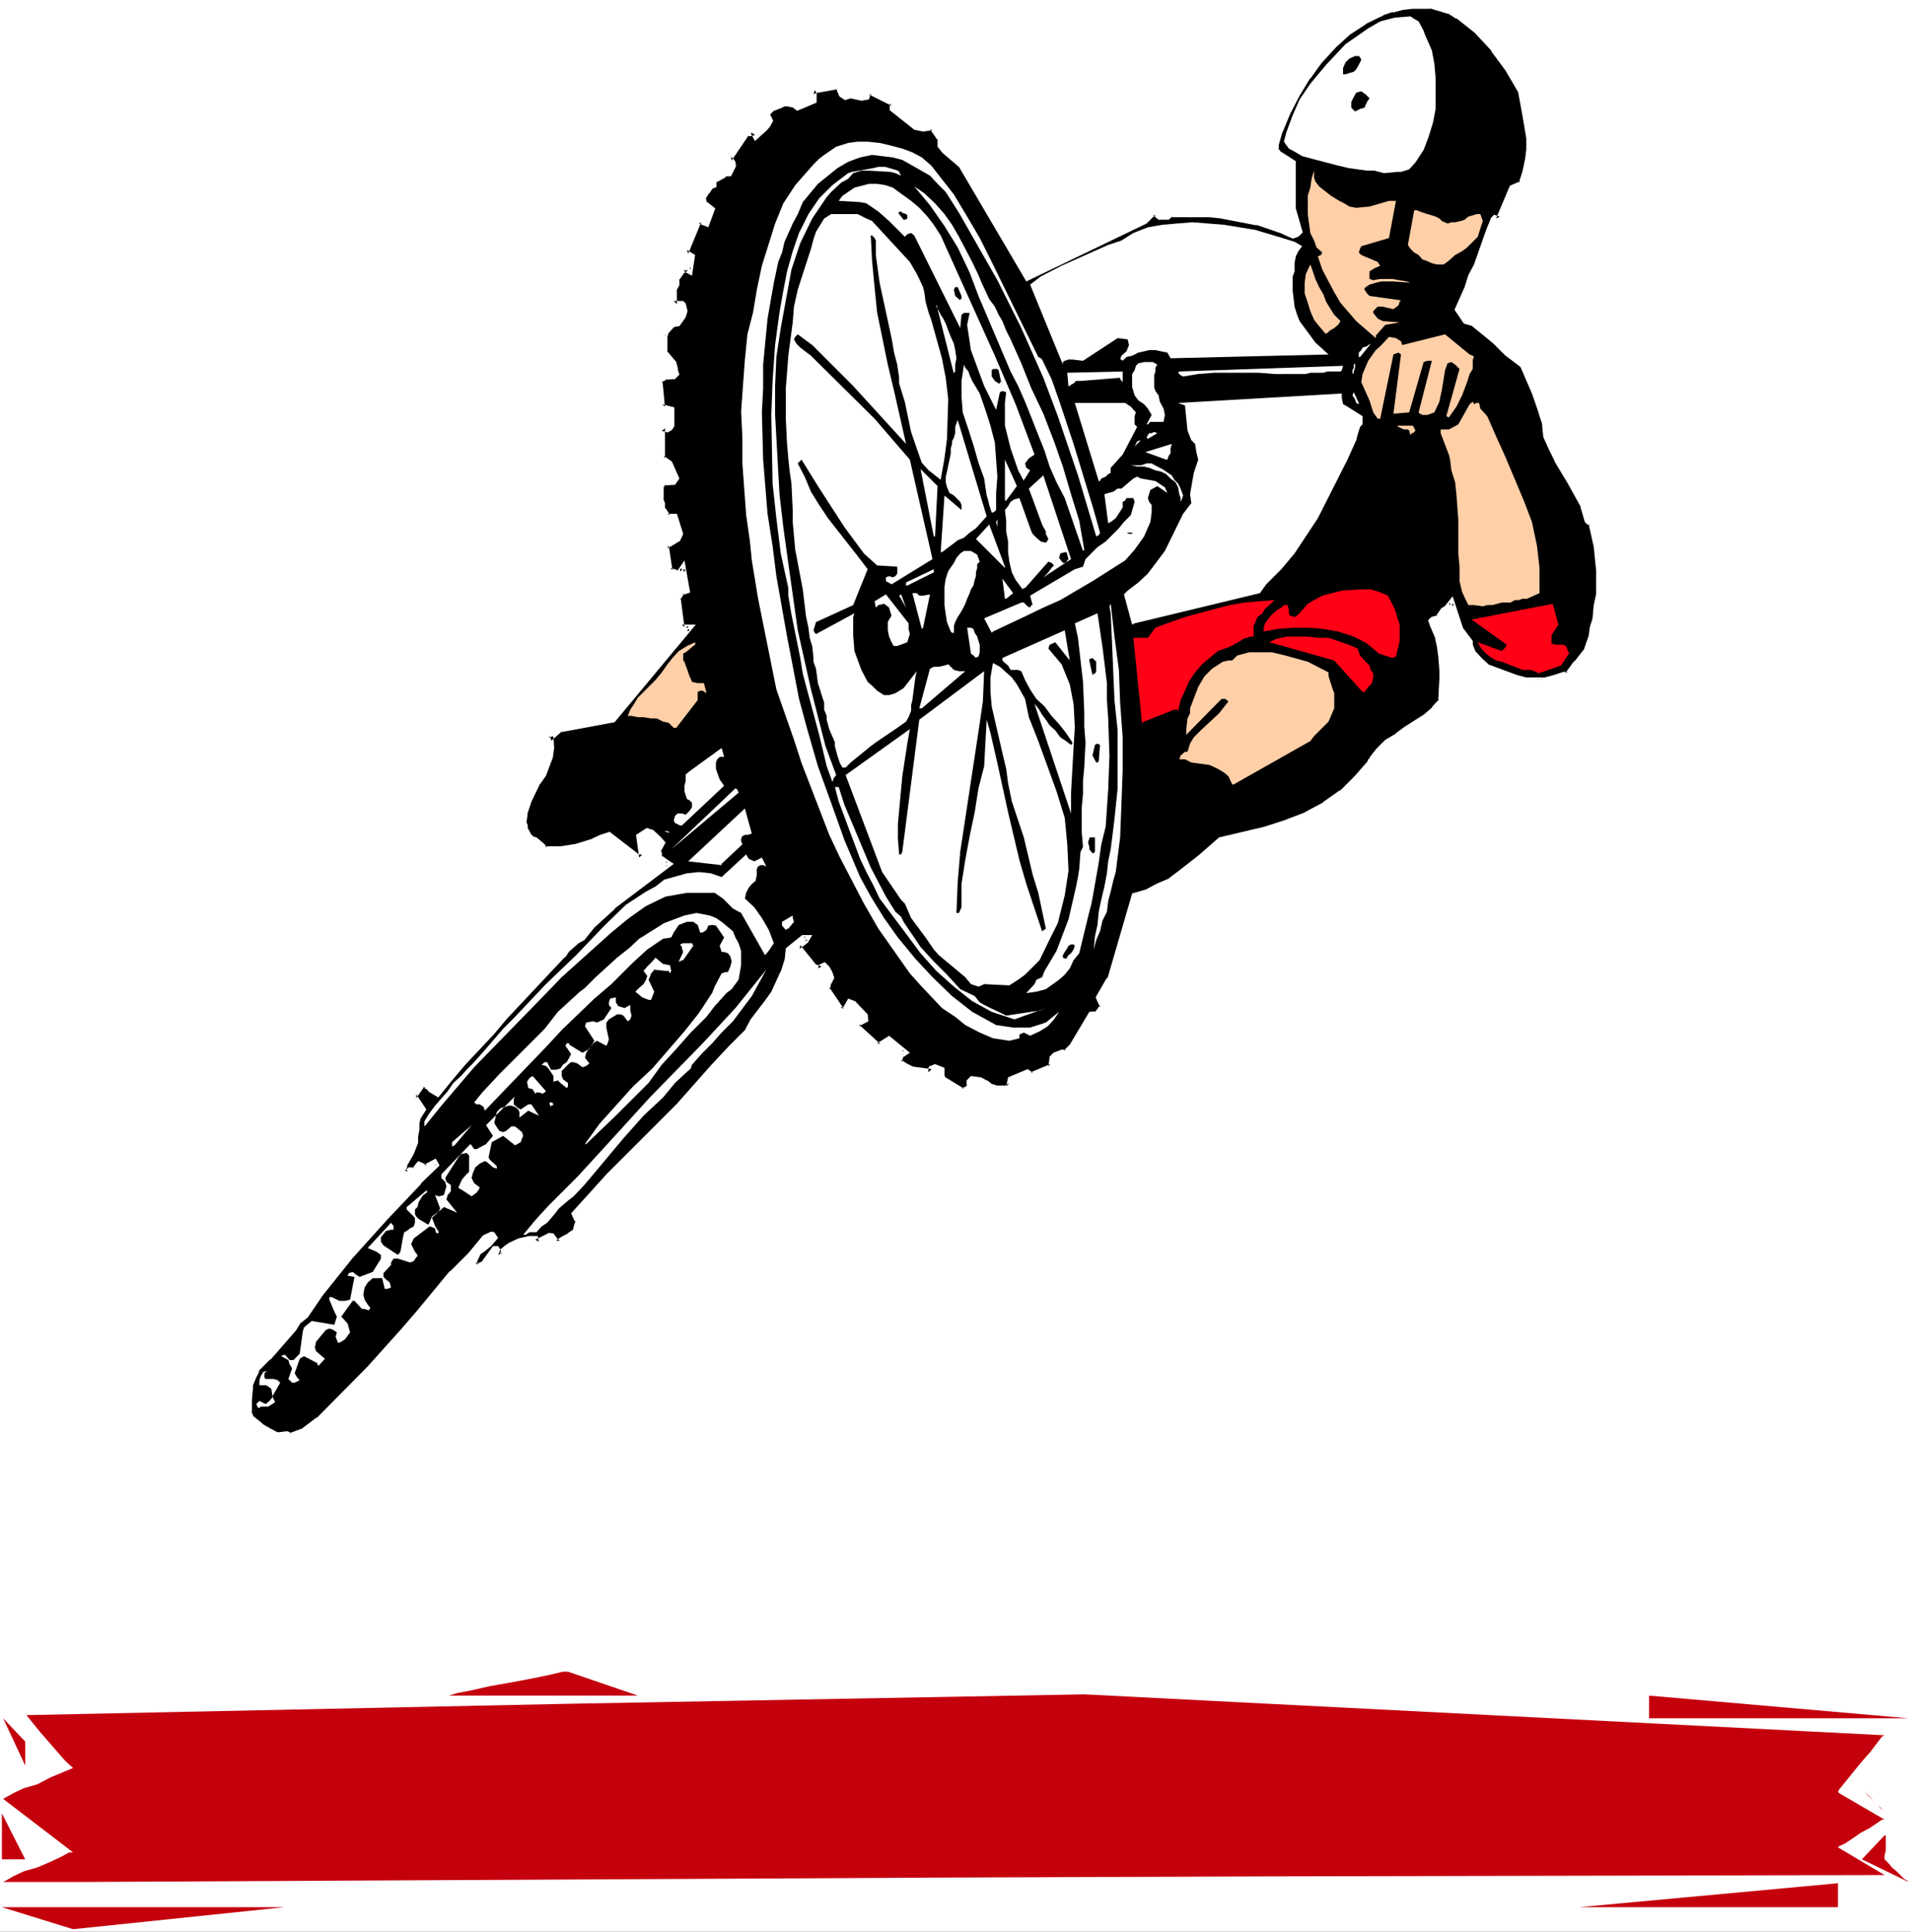 <?xml version="1.0" encoding="UTF-8" standalone="no"?>
<svg
   version="1.0"
   width="129.766mm"
   height="131.149mm"
   id="svg95"
   sodipodi:docname="Cycling 48.wmf"
   xmlns:inkscape="http://www.inkscape.org/namespaces/inkscape"
   xmlns:sodipodi="http://sodipodi.sourceforge.net/DTD/sodipodi-0.dtd"
   xmlns="http://www.w3.org/2000/svg"
   xmlns:svg="http://www.w3.org/2000/svg">
  <rect width="100%" height="100%" fill="#333333" stroke="none"/>
  <sodipodi:namedview
     id="namedview95"
     pagecolor="#ffffff"
     bordercolor="#000000"
     borderopacity="0.25"
     inkscape:showpageshadow="2"
     inkscape:pageopacity="0.0"
     inkscape:pagecheckerboard="0"
     inkscape:deskcolor="#d1d1d1"
     inkscape:document-units="mm" />
  <defs
     id="defs1">
    <pattern
       id="WMFhbasepattern"
       patternUnits="userSpaceOnUse"
       width="6"
       height="6"
       x="0"
       y="0" />
  </defs>
  <path
     style="fill:#ffffff;fill-opacity:1;fill-rule:evenodd;stroke:none"
     d="M 0,495.68 H 490.455 V 0 H 0 Z"
     id="path1" />
  <path
     style="fill:#c4000d;fill-opacity:1;fill-rule:evenodd;stroke:none"
     d="m 278.275,434.77 -132.512,2.423 -138.976,2.908 3.394,4.201 6.464,7.432 2.101,1.939 -5.818,2.423 -3.394,1.777 -3.394,0.969 -2.747,1.293 -2.586,1.454 17.938,13.733 H 17.776 l -2.101,1.131 -2.747,1.293 -3.394,1.454 -3.394,0.969 -2.747,1.293 -1.939,1.131 -0.646,0.323 H 21.493 l 220.907,-1.131 88.395,-0.323 152.873,-0.323 -11.958,-7.109 0.323,-0.323 1.454,-0.646 1.939,-1.293 2.101,-1.454 2.424,-1.293 3.07,-2.1 h 0.646 l -11.635,-6.786 -0.323,-0.323 0.323,-0.646 5.494,-6.786 2.424,-2.747 3.07,-4.039 0.646,-0.323 z"
     id="path2" />
  <path
     style="fill:#000000;fill-opacity:1;fill-rule:evenodd;stroke:none"
     d="m 71.266,368.367 2.262,-0.323 1.131,0.323 3.07,-0.969 4.04,-3.07 3.07,-3.07 0.97,-0.969 9.211,-9.209 8.403,-9.532 4.04,-4.685 8.565,-10.179 4.686,-4.685 3.717,-4.524 1.778,-0.646 h 0.323 l 0.323,0.646 -1.454,1.777 -1.616,1.293 -0.97,0.646 -1.131,2.1 v 1.293 l 1.131,0.323 1.293,-0.646 2.747,-3.716 h 0.646 l 0.323,0.323 v 1.131 l 0.646,0.323 0.646,-1.454 0.808,-0.646 0.97,-0.646 2.424,-0.969 2.586,-0.808 h 1.454 v 0.323 l 0.323,0.808 3.394,-1.777 h 0.646 l 0.646,0.969 0.808,0.808 1.293,-1.131 1.616,-0.646 1.454,-0.969 0.646,-1.616 0.323,-1.131 -0.97,-1.939 8.726,-9.855 17.938,-17.934 8.888,-9.855 4.363,-4.685 4.363,-4.524 1.454,-2.585 3.717,-4.847 1.616,-2.423 2.424,-5.332 0.97,-3.07 0.323,-2.747 3.717,-3.07 h 1.131 l -0.323,0.646 -1.454,1.131 -0.646,0.646 4.04,5.008 1.778,0.808 0.323,-0.808 0.646,-0.323 0.646,0.808 0.646,1.293 0.485,0.969 -0.808,1.454 -0.323,1.616 3.717,5.493 1.131,-0.323 0.97,-1.777 0.97,0.323 2.101,2.1 0.97,0.969 v 0.969 l -1.939,1.131 v 0.969 l 5.333,4.685 2.747,-1.616 4.04,3.393 -0.97,0.646 -0.485,0.646 v 1.131 l 1.454,0.969 1.939,0.969 2.424,0.323 2.424,0.323 v -0.969 l 0.97,-0.323 1.778,0.646 v 1.616 l 0.323,0.808 5.01,3.07 1.131,-0.485 0.646,-0.646 v -1.293 l 0.646,-0.646 1.939,0.323 1.454,0.646 1.293,0.969 1.454,0.323 h 1.293 1.293 l 0.485,-0.323 h 0.323 l 0.323,-1.939 4.363,-1.777 0.97,0.808 5.171,-2.1 0.323,-2.423 0.646,-0.646 1.616,-0.646 h 1.131 l 1.616,-1.777 4.848,-8.078 h 0.646 0.646 l 0.97,-0.969 0.646,-1.131 -0.97,-2.262 2.424,-4.039 0.646,-0.808 6.141,-21.327 3.394,-0.969 2.747,-1.293 3.07,-1.454 2.586,-1.939 5.171,-4.039 5.01,-4.524 11.474,-2.747 5.171,-1.616 5.333,-2.1 4.848,-2.585 4.363,-3.07 3.717,-3.716 3.394,-3.878 0.323,-0.485 0.323,-0.485 1.778,-2.262 1.939,-2.1 2.747,-1.616 2.424,-1.777 4.686,-3.07 2.424,-1.939 1.616,-2.1 0.323,-6.139 v -1.616 l -0.323,-4.039 -0.323,-2.423 -0.323,-2.1 -1.293,-3.393 -0.323,-0.969 0.323,-0.323 1.293,-0.323 1.454,-2.1 0.97,-0.646 0.97,-1.293 2.424,7.109 2.262,3.07 v 0.969 l 0.808,1.616 1.939,2.1 1.778,1.616 7.434,2.747 2.262,0.646 h 2.747 2.424 l 2.424,-0.646 2.262,-0.646 h 1.131 l 2.262,-3.07 2.424,-3.07 1.293,-3.716 0.323,-2.262 0.808,-2.1 0.323,-3.393 0.646,-3.07 v -5.978 l -0.646,-6.463 -1.454,-5.816 -0.646,-0.323 -0.323,-0.323 -0.97,-3.716 -3.394,-6.139 -3.394,-5.816 -1.454,-2.908 -1.293,-3.07 -0.323,-3.07 -1.454,-4.524 -1.293,-3.716 -3.07,-7.109 -4.04,-3.07 -3.07,-2.908 -5.333,-4.524 -2.101,-0.646 -1.939,-3.07 2.262,-5.332 1.131,-3.07 1.293,-2.747 3.07,-8.724 1.293,-3.07 0.323,-0.323 0.97,0.323 3.394,-8.24 2.424,-0.969 0.97,-3.07 0.808,-3.07 0.323,-2.585 v -3.07 l -1.131,-5.816 -0.97,-6.139 -3.394,-5.655 -3.717,-5.17 -1.939,-2.423 -2.424,-2.262 -4.686,-3.716 -2.424,-1.293 -2.424,-0.808 -2.262,-0.646 h -4.848 l -2.747,0.323 -2.262,0.646 -2.424,0.646 -4.686,2.423 -4.04,2.747 -3.717,3.393 -3.878,4.039 -2.909,4.039 -2.747,4.524 -2.424,4.685 -2.101,4.685 -0.97,3.393 v 1.454 l 0.646,0.969 3.717,2.262 v 11.956 l 1.778,5.816 -0.646,0.646 -1.131,0.323 -2.909,-1.454 -6.141,-1.939 -9.211,-1.777 -3.07,-0.323 h -2.909 -2.101 -2.101 -0.97 -1.939 l -0.808,0.646 h -1.939 l -0.646,-0.646 -0.808,-0.323 -0.646,0.323 -0.646,0.646 -0.97,1.131 -30.219,14.541 -16.968,-28.758 -4.363,-3.716 -0.97,-1.454 v -1.616 l -2.101,-3.07 h -0.323 l -2.101,0.323 -1.939,-0.323 -5.818,-4.685 v -1.454 l -5.656,-3.07 -0.808,0.323 -0.323,1.131 -1.293,0.323 -2.747,-0.646 -1.293,0.323 -1.131,-0.646 -0.646,-1.777 -0.646,-0.323 -5.494,0.969 -0.646,0.323 0.323,0.808 v 1.616 l -4.04,1.777 -0.97,-0.808 -1.454,-0.323 h -0.97 l -0.97,0.323 -2.424,1.131 -0.646,0.646 -0.323,0.969 0.646,1.293 -0.646,1.131 -0.646,0.969 -2.424,2.1 -0.323,-0.808 v -0.323 l -2.101,0.323 -4.363,6.463 0.323,0.323 0.646,0.646 v 0.808 l -0.97,1.939 h -0.646 l -0.646,0.323 -2.424,1.454 -0.323,0.646 v 0.646 l -0.646,0.323 -1.131,1.454 -0.97,1.616 0.323,1.293 2.101,1.454 -1.454,3.716 -1.616,-0.646 h -0.323 l -0.323,0.646 -3.07,7.432 1.616,0.969 -0.646,3.878 -0.646,-0.485 -0.323,-0.323 -0.97,0.808 -0.808,0.969 -0.646,0.969 v 1.454 l -0.646,1.293 v 3.716 h 0.646 1.454 l 0.323,0.323 0.323,1.454 -0.323,1.293 -1.454,1.939 h -0.646 l -0.97,0.323 -1.454,1.777 -0.323,0.969 v 4.362 l 2.424,2.747 0.323,1.777 0.323,0.969 -0.646,0.646 h -0.97 -1.131 l -1.293,0.646 -0.323,0.485 0.646,6.624 2.424,0.808 v 4.039 l -0.323,0.646 -0.646,0.323 -0.808,-0.323 h -0.646 v 7.755 l 2.101,1.293 1.616,3.878 -0.646,0.969 h -2.424 l -0.646,0.646 -0.323,0.646 v 1.131 1.939 l 0.323,0.969 v 1.131 l 0.323,0.646 1.131,1.616 h 1.939 l 1.293,4.524 -0.646,1.293 -3.07,1.777 1.131,6.463 1.939,0.646 0.646,-0.323 0.808,-1.131 0.97,5.816 -1.293,0.323 -1.131,1.777 1.131,7.432 h 1.939 l -19.715,23.588 -13.413,2.423 -2.424,2.1 -0.646,-0.323 0.646,0.646 v 2.423 l -0.323,2.262 -1.778,4.524 -1.293,1.939 -2.424,4.685 -0.97,3.393 -0.323,2.1 0.323,0.969 v 0.646 l 0.97,2.1 0.808,0.646 0.97,0.323 1.616,1.454 0.808,0.969 h 1.939 2.424 l 4.04,-0.646 4.04,-1.454 2.101,-0.969 1.939,-0.646 7.434,5.816 h 0.323 0.808 l -0.808,-5.493 2.101,-1.293 0.97,0.323 1.778,1.616 0.97,0.969 -0.97,2.1 0.323,1.777 1.293,0.969 1.131,0.646 -14.382,10.825 -5.333,5.008 -2.424,3.07 -1.293,0.646 -2.747,2.423 -0.97,1.454 -14.867,15.833 -3.394,4.039 -7.595,7.917 -3.394,4.039 -2.909,3.716 -1.778,-1.131 -0.646,-0.646 -0.97,-0.646 -0.646,0.323 -2.101,2.747 2.424,3.393 -1.454,2.1 -0.323,1.293 v 1.616 l -0.323,1.777 v 1.616 l -0.97,2.747 -1.778,3.07 -0.323,0.969 0.323,1.131 h 0.646 l 0.808,-0.808 h 0.646 0.646 l 0.97,-1.293 1.778,0.646 2.424,-1.293 0.162,0.646 -4.363,4.362 -8.726,9.209 -8.888,9.855 -7.757,9.855 -3.717,5.332 -1.778,1.454 -1.293,1.939 -6.464,7.432 -3.07,3.07 -0.646,1.454 -0.97,2.585 -0.323,3.716 v 1.454 1.616 l 0.646,1.777 2.424,1.939 0.97,0.646 0.646,0.485 z"
     id="path3" />
  <path
     style="fill:#ffffff;fill-opacity:1;fill-rule:evenodd;stroke:none"
     d="m 71.427,369.175 2.262,-0.323 -0.323,-0.162 1.293,0.485 3.394,-1.131 4.202,-3.07 v -0.162 l 13.251,-13.248 v 0 l 8.565,-9.532 4.04,-4.685 8.403,-10.179 v 0 l 4.686,-4.685 h 0.162 l 3.717,-4.362 -0.323,0.162 1.778,-0.808 -0.323,0.162 h 0.323 l -0.808,-0.323 0.485,0.646 0.162,-0.969 -1.454,1.777 v -0.162 l -1.616,1.454 v -0.162 l -1.131,0.808 -1.131,2.423 v 2.1 l 1.778,0.485 1.778,-0.808 2.909,-3.878 -0.646,0.323 h 0.646 l -0.646,-0.323 0.323,0.485 -0.162,-0.646 v 1.616 l 1.778,0.808 1.131,-2.1 -0.323,0.323 0.808,-0.808 -0.162,0.162 0.97,-0.646 v 0.162 l 2.424,-1.131 -0.162,0.162 2.586,-0.808 h -0.162 1.454 l -0.808,-0.808 v 0.646 l 0.808,1.454 4.04,-2.1 -0.323,0.162 h 0.646 l -0.646,-0.323 0.808,1.131 1.131,1.131 1.939,-1.454 -0.162,0.162 1.778,-0.808 1.454,-1.131 0.808,-1.939 0.485,-1.293 -1.131,-2.262 -0.162,0.808 8.888,-9.855 h -0.162 l 17.938,-17.934 h 0.162 l 8.726,-9.855 4.525,-4.685 h -0.162 l 4.525,-4.524 1.454,-2.747 h -0.162 l 3.717,-4.685 h 0.162 l 1.616,-2.423 2.424,-5.493 v 0 l 1.131,-3.231 0.323,-2.908 -0.162,0.646 3.555,-3.07 -0.485,0.162 h 1.131 l -0.646,-1.131 -0.323,0.646 0.162,-0.323 -1.293,1.131 -0.162,0.162 -1.131,1.131 4.686,5.655 2.424,1.131 0.646,-1.454 -0.323,0.485 0.646,-0.323 -0.808,-0.162 0.646,0.646 -0.162,-0.162 0.646,1.293 v 0 l 0.323,0.969 v -0.646 l -0.646,1.454 -0.323,2.1 4.04,6.139 1.778,-0.646 1.293,-1.939 -0.97,0.323 1.131,0.485 -0.323,-0.162 3.07,2.908 -0.323,-0.485 v 0.969 l 0.323,-0.646 -2.262,1.293 v 1.777 l 6.141,5.332 3.07,-1.939 -0.808,-0.162 4.04,3.393 0.162,-1.131 -1.293,0.808 -0.485,0.969 v 1.616 l 1.616,1.293 h 0.162 l 2.101,1.131 2.424,0.323 3.394,0.485 v -1.939 l -0.485,0.646 0.97,-0.323 h -0.646 l 1.778,0.808 -0.485,-0.808 v 1.939 l 0.485,0.969 5.656,3.393 1.454,-0.646 0.97,-0.969 v -1.616 l -0.162,0.485 0.646,-0.646 -0.646,0.323 1.939,0.323 -0.162,-0.162 1.454,0.808 -0.162,-0.162 1.454,0.969 1.616,0.485 h 3.07 l 0.646,-0.646 -0.485,0.323 h 0.97 l 0.485,-2.585 -0.485,0.485 4.202,-1.616 -0.646,-0.162 1.454,0.969 5.818,-2.423 0.485,-2.747 -0.323,0.323 0.646,-0.646 -0.162,0.162 1.616,-0.646 -0.323,0.162 h 1.454 l 1.939,-2.1 4.848,-8.24 -0.646,0.485 1.616,-0.162 1.293,-1.293 0.808,-1.293 -1.131,-2.747 v 0.646 l 2.424,-4.039 v 0.162 l 0.646,-0.808 6.302,-21.65 -0.646,0.646 3.394,-1.131 h 0.162 l 2.747,-1.293 3.07,-1.454 2.747,-1.939 v -0.162 l 5.171,-4.039 v 0 l 5.01,-4.362 -0.323,0.162 11.635,-2.747 v 0 l 5.171,-1.777 5.333,-1.939 0.162,-0.162 4.686,-2.585 h 0.162 l 4.363,-3.231 3.717,-3.716 h 0.162 l 3.394,-3.878 0.323,-0.646 v 0.162 l 0.323,-0.485 v 0 l 1.778,-2.423 -0.162,0.162 2.101,-2.1 -0.162,0.162 2.586,-1.616 h 0.162 l 2.262,-1.777 v 0 l 4.686,-3.07 h 0.162 l 2.586,-2.1 1.778,-2.262 0.323,-6.301 v -1.939 l -0.323,-4.039 v 0 l -0.323,-2.423 -0.323,-2.1 -1.454,-3.393 -0.323,-0.969 -0.162,0.646 0.323,-0.323 -0.323,0.323 1.616,-0.485 1.616,-2.262 -0.323,0.162 1.131,-0.646 1.131,-1.454 -1.293,-0.323 2.424,7.27 2.262,3.231 -0.162,-0.485 v 1.131 l 0.97,1.939 2.101,2.1 v 0.162 l 1.939,1.616 7.434,2.908 h 0.162 l 2.424,0.646 5.01,-1.454 h 0.162 -5.171 0.323 l -2.424,-0.646 v 0 l -7.434,-2.747 0.323,0.162 -1.778,-1.616 v 0 l -1.939,-2.1 0.162,0.162 -0.646,-1.616 v 0.323 -1.293 l -2.424,-3.231 v 0.162 l -2.747,-8.401 -1.939,2.423 0.323,-0.162 -1.293,0.808 -1.454,2.1 0.485,-0.323 -1.616,0.485 -0.808,0.808 0.485,1.454 1.454,3.393 -0.162,-0.162 0.485,2.1 0.323,2.423 v -0.162 l 0.323,4.039 v 0 1.616 0 l -0.323,6.139 0.162,-0.485 -1.778,1.939 h 0.162 l -2.424,2.1 0.162,-0.162 -4.848,3.07 v 0 l -2.424,1.777 h 0.162 l -2.747,1.616 -2.101,2.1 -0.162,0.162 -1.778,2.262 h 0.162 l -0.485,0.485 -0.323,0.808 0.162,-0.323 -3.394,3.878 v 0 l -3.717,3.716 v -0.162 l -4.363,3.07 h 0.162 l -4.848,2.585 h 0.162 l -5.494,2.1 -5.01,1.616 v 0 l -11.635,2.747 -5.171,4.524 v 0 l -5.171,4.039 v 0 l -2.586,1.939 h 0.162 l -3.07,1.293 -2.747,1.454 h 0.162 l -3.878,1.131 -6.302,21.65 0.162,-0.323 -0.646,0.808 -2.586,4.524 1.131,2.585 v -0.646 l -0.646,0.969 0.162,-0.162 -0.97,1.131 0.485,-0.323 -1.778,0.162 -5.01,8.401 0.162,-0.162 -1.778,1.777 0.646,-0.323 h -1.131 l -2.101,0.808 -0.97,0.969 -0.323,2.585 0.485,-0.646 -5.01,2.1 0.646,0.162 -1.454,-0.969 -5.01,2.1 -0.485,2.262 0.808,-0.646 -0.646,0.162 -0.646,0.485 0.485,-0.162 h -2.586 0.162 l -1.454,-0.485 0.323,0.162 -1.293,-0.969 h -0.162 l -1.454,-0.808 -2.586,-0.323 -1.131,1.131 v 1.616 l 0.162,-0.485 -0.646,0.646 0.323,-0.162 -1.131,0.323 0.646,0.162 -5.01,-3.07 0.323,0.323 -0.323,-0.646 v 0.162 -2.1 l -2.424,-0.969 -1.616,0.646 -0.162,1.454 0.97,-0.808 -2.424,-0.323 -2.424,-0.323 0.323,0.162 -1.939,-0.969 v 0 l -1.454,-0.969 0.323,0.646 v -1.131 0.485 l 0.323,-0.808 -0.323,0.323 1.939,-1.293 -5.333,-4.362 -3.07,1.939 0.808,0.162 -5.333,-4.847 0.162,0.646 v -0.969 l -0.323,0.646 2.424,-1.293 -0.162,-1.777 -3.232,-3.393 -1.778,-0.646 -1.293,2.262 0.323,-0.323 -0.97,0.323 0.808,0.323 -3.717,-5.493 0.162,0.646 0.323,-1.777 v 0.323 l 0.808,-1.616 -0.485,-1.454 v 0 l -0.808,-1.454 -1.131,-1.131 -1.454,0.646 -0.323,0.969 0.97,-0.485 -1.778,-0.646 0.323,0.162 -4.04,-5.008 -0.162,0.969 0.808,-0.646 -0.162,0.162 1.454,-1.131 1.131,-1.939 h -2.586 l -4.202,3.393 -0.323,3.07 v -0.162 l -0.97,3.07 v -0.162 l -2.424,5.332 v 0 l -1.616,2.262 v 0 l -3.717,4.847 -1.454,2.747 0.162,-0.162 -4.363,4.362 v 0 l -4.525,4.847 -8.726,9.855 v 0 l -17.938,17.934 v 0 l -9.211,10.179 1.131,2.423 v -0.485 l -0.323,0.969 -0.485,1.777 0.162,-0.485 -1.454,0.969 h 0.162 l -1.616,0.808 -1.454,0.969 0.97,0.162 -0.808,-0.808 0.162,0.162 -0.97,-1.293 -1.131,-0.162 -3.555,1.777 0.97,0.485 -0.323,-0.808 0.162,0.323 -0.162,-0.969 h -2.262 l -2.747,0.646 v 0 l -2.424,1.131 v 0 l -1.131,0.808 -0.97,0.808 -0.646,1.454 0.97,-0.485 -0.646,-0.323 0.485,0.808 -0.162,-1.293 -0.646,-0.969 h -1.293 l -3.07,4.201 0.323,-0.323 -1.293,0.646 h 0.485 l -0.97,-0.323 0.485,0.646 v -1.293 0.323 l 0.97,-2.1 -0.162,0.323 0.97,-0.646 v 0 l 1.778,-1.454 1.778,-2.1 -0.97,-1.454 -0.808,-0.162 -2.101,0.969 -3.717,4.524 v 0 l -4.686,4.685 h -0.162 l -8.403,10.179 -4.04,4.685 -8.565,9.532 v 0 l -13.09,13.248 v -0.162 l -4.04,3.07 0.162,-0.162 -3.07,1.131 h 0.485 l -1.131,-0.485 -2.586,0.323 z"
     id="path4" />
  <path
     style="fill:#ffffff;fill-opacity:1;fill-rule:evenodd;stroke:none"
     d="m 391.395,175.298 h 5.333 l 2.424,-0.646 v 0 l 2.424,-0.808 -0.323,0.162 h 1.454 l 2.586,-3.393 v 0 l 2.424,-3.07 1.454,-4.039 0.323,-2.262 v 0 l 0.646,-2.1 0.323,-3.393 v 0 l 0.808,-3.07 v -6.301 l -0.808,-6.463 v -0.162 l -1.454,-5.978 -0.97,-0.485 0.323,0.162 -0.485,-0.323 0.323,0.323 -1.131,-3.878 -3.394,-6.301 v 0 l -3.394,-5.655 v 0 l -1.293,-2.908 -1.454,-3.07 0.162,0.162 -0.323,-3.07 -1.454,-4.524 -1.454,-3.716 v -0.162 l -3.07,-7.109 -4.202,-3.393 v 0.162 l -3.07,-3.07 -5.494,-4.524 -2.101,-0.646 0.323,0.162 -1.939,-3.07 v 0.808 l 2.424,-5.332 v -0.162 l 0.97,-2.908 v 0 l 1.293,-2.747 v -0.162 l 3.07,-8.724 v 0.162 l 1.454,-3.07 -0.323,0.162 0.323,-0.323 -0.646,0.162 1.616,0.646 3.717,-8.886 -0.485,0.485 2.747,-1.131 1.131,-3.393 v -0.162 l 0.808,-3.07 v 0 l 0.323,-2.747 v -3.07 l -1.131,-5.978 -1.131,-6.139 -3.394,-5.978 v 0 l -3.717,-5.17 v 0 l -2.101,-2.423 v 0 l -2.424,-2.262 V 7.27 L 374.588,3.554 v 0 l -2.424,-1.454 -5.01,-1.454 h -5.01 l -2.586,0.323 h -0.162 L 357.136,1.616 V 1.777 l -2.424,0.646 -4.848,2.423 h -0.162 l -4.04,2.747 h -0.162 l -3.717,3.393 v 0.162 l -3.717,4.039 h -0.162 l -2.909,4.039 v 0.162 l -2.747,4.362 v 0.162 l -2.424,4.685 -2.101,4.685 v 0.162 l -0.97,3.393 v 1.777 l 0.808,1.293 3.878,2.423 -0.323,-0.646 v 12.117 l 1.778,5.816 0.162,-0.646 -0.646,0.485 0.162,-0.162 -0.97,0.485 h 0.485 L 329.179,58.325 h -0.162 l -5.979,-1.939 -0.162,-0.162 -9.211,-1.616 h -0.162 l -3.07,-0.323 v 0 h -10.342 l -0.97,0.808 0.485,-0.162 h -1.939 l 0.485,0.162 -0.808,-0.808 -1.131,-0.485 -1.131,0.485 -1.778,1.939 0.323,-0.323 -30.219,14.702 0.97,0.323 -16.968,-28.92 -4.525,-3.878 0.162,0.162 -0.97,-1.454 0.162,0.485 -0.162,-1.777 -2.424,-3.554 -0.646,-0.162 h -0.162 l -2.101,0.323 h 0.323 l -1.939,-0.323 0.323,0.162 -5.818,-4.685 0.323,0.646 v -1.939 l -6.464,-3.393 -1.454,0.646 -0.323,1.293 0.485,-0.485 -1.293,0.323 h 0.323 l -2.909,-0.646 -1.616,0.323 0.646,0.162 -0.97,-0.646 0.323,0.323 -0.97,-1.939 -0.97,-0.646 -5.818,1.131 -1.454,0.646 0.646,1.454 v -0.323 1.616 l 0.323,-0.646 -4.04,1.616 0.808,0.162 -1.131,-0.808 -1.616,-0.485 h -1.293 l -0.97,0.485 h -0.162 l -2.586,1.131 -0.808,0.969 -0.485,1.293 0.808,1.777 v -0.969 l -0.646,1.131 -0.646,0.969 0.162,-0.162 -2.424,2.1 1.293,0.162 -0.485,-0.646 0.162,0.323 v -1.131 l -3.394,0.485 -4.848,7.27 0.808,0.646 v 0 l 0.646,0.808 -0.323,-0.646 v 0.808 l 0.162,-0.323 -0.97,1.939 0.646,-0.485 h -0.808 l -0.808,0.646 V 44.107 l -2.747,1.616 -0.485,0.969 v 0.808 l 0.485,-0.646 -0.808,0.485 -1.131,1.454 h -0.162 l -0.97,1.939 0.323,1.939 2.262,1.616 -0.162,-0.808 -1.454,3.554 0.97,-0.323 -1.778,-0.808 h -0.97 l -0.485,1.131 -3.394,8.078 2.262,1.293 -0.323,-0.808 -0.646,3.878 1.131,-0.646 -0.808,-0.323 0.162,0.162 -0.808,-0.808 -1.616,1.131 -0.808,1.131 -0.646,1.131 -0.162,1.777 0.162,-0.323 -0.808,1.454 0.162,4.524 2.747,0.162 -0.646,-0.323 0.323,0.323 -0.162,-0.323 0.323,1.454 v -0.485 l -0.323,1.454 0.162,-0.323 -1.454,1.939 0.646,-0.323 h -0.808 l -1.293,0.646 -1.616,1.777 -0.323,1.293 1.454,0.162 v 0.323 l 0.323,-1.131 -0.162,0.323 1.454,-1.616 -0.323,0.162 0.97,-0.485 -0.323,0.162 1.131,-0.162 1.616,-2.262 0.485,-1.616 -0.485,-1.939 -0.646,-0.646 h -2.424 l 0.808,0.808 V 74.32 l -0.162,0.323 0.808,-1.454 v -1.616 l -0.162,0.485 0.646,-0.969 0.808,-1.131 -0.323,0.323 1.131,-0.808 -0.97,-0.162 0.323,0.485 1.778,0.969 0.808,-5.332 -2.101,-1.293 0.323,0.969 3.07,-7.432 0.323,-0.646 -0.646,0.323 h 0.323 -0.323 l 2.424,0.969 1.778,-4.847 -2.424,-1.939 0.323,0.485 -0.323,-1.293 -0.162,0.485 0.97,-1.616 v 0.162 l 0.97,-1.454 -0.162,0.162 1.131,-0.485 v -1.131 l -0.162,0.323 0.323,-0.646 -0.323,0.323 2.424,-1.293 v -0.162 l 0.646,-0.323 -0.323,0.162 h 1.131 l 1.293,-2.585 -0.162,-1.131 -0.646,-0.969 h -0.162 l -0.323,-0.323 0.162,0.969 4.363,-6.463 -0.485,0.323 2.101,-0.323 -0.97,-0.808 v 0.485 l 0.97,1.777 3.07,-2.747 0.808,-0.969 0.808,-1.454 -0.808,-1.777 v 0.485 l 0.323,-0.808 v 0.162 l 0.646,-0.646 -0.323,0.162 2.424,-0.969 v 0 l 0.97,-0.485 -0.323,0.162 h 0.97 -0.162 l 1.454,0.323 -0.323,-0.162 1.293,0.969 5.01,-2.1 v -2.423 l -0.485,-0.808 -0.323,1.131 0.808,-0.485 -0.323,0.162 5.494,-0.969 -0.485,-0.162 0.646,0.323 -0.323,-0.323 0.808,1.939 1.454,0.969 1.616,-0.485 h -0.323 l 2.909,0.646 1.939,-0.323 0.485,-1.454 -0.485,0.485 0.808,-0.323 h -0.808 l 5.818,2.908 -0.485,-0.646 v 1.777 l 6.302,5.009 2.262,0.485 2.262,-0.323 h -0.162 0.323 l -0.646,-0.323 2.101,3.07 -0.162,-0.485 v 1.939 l 1.293,1.616 4.363,3.716 -0.162,-0.162 17.291,29.405 30.866,-14.864 1.778,-1.777 -0.162,0.162 0.808,-0.485 h -0.808 l 0.646,0.485 -0.162,-0.162 0.97,0.808 h 2.586 l 0.97,-0.808 -0.485,0.162 h 10.019 v 0 l 3.07,0.323 h -0.162 l 9.211,1.777 -0.162,-0.162 6.141,2.1 v 0 l 3.232,1.454 1.454,-0.485 1.131,-1.131 -1.778,-6.139 v 0.162 -12.279 l -4.04,-2.585 0.162,0.162 -0.646,-0.969 0.162,0.485 v -1.454 0.162 l 0.97,-3.393 v 0.162 l 1.939,-4.685 2.424,-4.685 v 0 l 2.747,-4.524 v 0.162 l 2.909,-4.039 v 0 l 3.717,-4.039 v 0 l 3.717,-3.393 -0.162,0.162 4.202,-2.747 H 350.51 l 4.686,-2.262 h -0.162 l 2.424,-0.808 v 0.162 l 2.424,-0.646 h -0.162 l 2.747,-0.323 h -0.162 4.848 l -0.323,-0.162 4.848,1.454 -0.162,-0.162 2.262,1.454 V 4.685 l 4.686,3.716 v 0 l 2.262,2.423 v 0 l 2.101,2.262 h -0.162 l 3.717,5.009 v 0 l 3.394,5.816 -0.162,-0.323 1.131,6.139 0.97,5.816 v -0.162 3.07 -0.162 l -0.323,2.747 V 40.876 l -0.646,3.07 v 0 l -0.97,3.07 0.323,-0.485 -2.586,1.131 -3.555,8.401 0.97,-0.485 -1.454,-0.485 -0.808,0.808 -1.293,3.231 v 0 l -3.07,8.724 v 0 l -1.454,2.747 v 0 l -0.97,3.07 v 0 l -2.586,5.816 2.424,3.554 2.262,0.646 h -0.162 l 5.333,4.362 3.07,3.07 v 0 l 4.04,3.07 -0.162,-0.323 3.07,7.109 v 0 l 1.293,3.716 1.454,4.524 -0.162,-0.323 0.323,3.231 1.454,3.231 1.454,2.908 v 0.162 l 3.394,5.655 v 0 l 3.394,6.139 -0.162,-0.162 1.131,3.878 0.646,0.646 0.646,0.323 -0.323,-0.485 1.293,5.816 v -0.162 l 0.646,6.463 v 0 5.978 -0.162 l -0.646,3.07 v 0.162 l -0.323,3.393 v -0.162 l -0.646,2.1 -0.323,2.262 v 0 l -1.293,3.716 v -0.162 l -2.262,2.908 h -0.162 l -2.262,3.07 0.646,-0.323 h -1.131 l -2.424,0.808 v 0 l -2.424,0.646 z"
     id="path5" />
  <path
     style="fill:#ffffff;fill-opacity:1;fill-rule:evenodd;stroke:none"
     d="m 169.841,85.952 v 4.847 l 2.424,2.908 -0.162,-0.323 0.323,1.616 0.162,0.162 0.323,1.131 0.162,-0.808 -0.646,0.646 0.485,-0.323 h -2.262 l -1.616,0.969 -0.485,0.646 0.646,7.594 2.909,0.808 -0.646,-0.646 v 4.039 l 0.162,-0.323 -0.323,0.646 0.323,-0.323 -0.646,0.323 h 0.646 l -0.808,-0.485 -1.616,0.162 v 8.886 l 2.262,1.454 -0.323,-0.323 1.778,3.878 v -0.808 l -0.646,0.969 0.646,-0.323 h -2.747 l -0.97,0.969 -0.485,0.969 v 3.393 l 0.485,1.131 -0.162,-0.323 v 1.293 l 0.485,0.808 v 0.162 l 1.293,1.939 h 2.424 l -0.646,-0.485 1.293,4.362 v -0.485 l -0.646,1.293 0.323,-0.323 -3.555,1.939 1.131,7.432 2.909,0.808 0.97,-0.485 0.97,-1.131 -1.454,-0.323 0.97,5.816 0.646,-0.969 -1.778,0.485 -1.131,2.262 1.131,8.24 2.586,0.162 -0.485,-1.293 -19.715,23.588 0.485,-0.162 -13.736,2.423 -2.586,2.1 0.808,-0.162 -4.363,-2.1 3.394,3.716 -0.162,-0.485 v 2.423 -0.162 l -0.323,2.262 h 0.162 l -1.778,4.362 v -0.162 l -1.293,1.939 v 0.162 l -2.424,4.685 v 0.162 l -0.97,3.231 -0.162,0.162 -0.323,2.262 0.485,1.293 -0.162,-0.323 v 0.969 l 1.131,2.262 0.97,0.808 1.131,0.323 h -0.162 l 1.616,1.293 -0.162,-0.162 0.97,1.293 4.848,0.162 h 0.162 l 4.04,-0.808 v 0 l 4.202,-1.293 v 0 l 2.101,-1.131 h -0.162 l 2.101,-0.646 h -0.808 l 7.757,5.816 h 2.101 l -0.808,-6.301 -0.323,0.808 2.101,-1.293 h -0.808 l 1.131,0.323 -0.323,-0.162 1.778,1.777 -0.162,-0.162 0.97,0.969 v -0.808 l -1.131,2.262 0.485,2.262 1.616,1.293 v 0 l 0.97,0.646 v -1.293 l -14.221,10.825 -0.162,0.162 -5.333,5.009 v 0.162 l -2.424,3.07 0.162,-0.323 -1.454,0.646 -2.747,2.585 -1.131,1.454 v 0 l -14.867,15.833 -3.394,4.039 -7.434,7.755 -3.394,4.201 -3.07,3.716 0.97,-0.162 -1.616,-0.969 v 0 l -0.646,-0.646 -1.454,-0.969 -1.293,0.646 -2.424,3.231 2.747,3.878 v -0.969 l -1.454,2.262 -0.485,1.616 v 1.616 -0.162 l -0.323,1.939 v 1.616 -0.162 l -0.808,2.585 v 0 l -1.778,3.07 -0.323,1.293 0.485,1.777 h 1.454 l 0.97,-0.969 -0.485,0.323 h 1.616 l 1.293,-1.616 -0.97,0.162 2.101,0.808 2.747,-1.454 -1.131,-0.323 0.323,0.646 0.162,-0.808 -4.363,4.362 v 0 l -8.888,9.209 -8.888,9.855 v 0 l -7.595,9.855 h -0.162 l -3.717,5.332 0.162,-0.162 -1.778,1.454 -1.454,2.1 h 0.162 l -6.464,7.432 v 0 l -3.232,3.07 -0.646,1.616 v 0 l -1.131,2.747 -0.323,3.878 v 3.231 l 0.808,2.1 2.424,2.1 h 0.162 l 0.97,0.646 v 0.162 l 0.808,0.323 v 0 l 2.747,1.293 0.646,-1.293 -2.747,-1.454 h 0.162 l -0.808,-0.323 h 0.162 l -1.131,-0.646 h 0.162 l -2.424,-1.939 0.162,0.323 -0.646,-1.616 0.162,0.162 v -3.07 0 l 0.323,-3.554 -0.162,0.162 1.131,-2.747 v 0.162 l 0.646,-1.454 -0.323,0.162 3.07,-3.07 h 0.162 l 6.464,-7.432 v 0 l 1.293,-2.1 v 0.162 l 1.778,-1.454 3.717,-5.493 v 0 l 7.757,-9.694 v 0 l 8.888,-9.855 8.726,-9.209 h -0.162 l 4.848,-4.685 -0.97,-1.777 -3.07,1.616 h 0.808 l -2.262,-0.969 -1.454,1.777 0.646,-0.162 h -1.616 l -0.97,0.808 0.485,-0.162 h -0.646 l 0.808,0.485 -0.323,-0.969 v 0.485 l 0.323,-0.969 h -0.162 l 1.778,-3.07 v 0 l 1.131,-2.908 v -1.777 0.162 l 0.323,-1.777 v -1.777 0.162 l 0.323,-1.293 -0.162,0.323 1.616,-2.585 -2.586,-3.878 v 0.969 l 1.939,-2.747 -0.162,0.162 0.646,-0.162 -0.808,-0.162 0.97,0.646 v -0.162 l 0.646,0.808 2.424,1.454 3.394,-4.201 3.394,-4.039 7.434,-7.917 3.394,-4.039 14.867,-15.833 h 0.162 l 0.97,-1.454 -0.162,0.162 2.747,-2.423 -0.162,0.162 1.454,-0.808 2.586,-3.231 -0.162,0.162 5.494,-5.008 h -0.162 l 15.19,-11.471 -1.939,-1.293 v 0 l -1.293,-0.969 0.323,0.485 -0.323,-1.777 -0.162,0.485 1.293,-2.423 -1.293,-1.454 -0.162,-0.162 -1.778,-1.616 -1.616,-0.485 -2.747,1.777 0.808,5.816 0.808,-0.808 h -1.131 l 0.485,0.162 -7.757,-5.978 -2.424,0.808 v 0 l -2.101,0.969 h 0.162 l -4.202,1.293 h 0.162 l -4.04,0.646 h 0.162 -4.363 l 0.646,0.323 -0.808,-0.969 -1.939,-1.616 -1.131,-0.323 h 0.323 l -0.808,-0.646 0.323,0.323 -1.131,-2.1 0.162,0.323 v -0.808 l -0.485,-0.969 0.162,0.323 0.323,-2.1 -0.162,0.162 1.131,-3.393 v 0 l 2.262,-4.685 v 0.162 l 1.454,-2.1 1.778,-4.685 0.323,-2.423 v 0 l -0.162,-2.747 -0.808,-0.969 -0.808,1.293 1.131,0.485 2.747,-2.423 -0.485,0.323 13.898,-2.585 20.846,-25.043 h -3.555 l 0.646,0.646 -0.97,-7.432 -0.162,0.485 1.131,-1.777 -0.485,0.485 1.939,-0.646 -1.454,-8.24 -1.778,2.585 0.323,-0.323 -0.646,0.323 h 0.646 l -2.101,-0.646 0.485,0.646 -0.97,-6.463 -0.323,0.808 3.232,-1.939 0.808,-1.777 -1.616,-5.17 h -2.424 l 0.646,0.323 -1.131,-1.777 v 0.162 l -0.323,-0.646 0.162,0.323 v -1.131 l -0.485,-1.293 0.162,0.323 v -3.07 l -0.162,0.323 0.323,-0.646 -0.162,0.162 0.646,-0.646 -0.485,0.323 2.747,-0.162 1.131,-1.616 -1.939,-4.362 -2.101,-1.454 0.323,0.646 v -7.755 l -0.808,0.808 h 0.646 l -0.323,-0.162 1.131,0.485 1.131,-0.646 0.646,-0.969 v -4.847 l -3.07,-0.808 0.646,0.646 -0.646,-6.786 -0.162,0.646 0.323,-0.323 -0.323,0.162 1.454,-0.808 -0.485,0.162 2.424,-0.162 1.131,-1.131 -0.485,-1.454 0.162,0.162 -0.485,-1.939 -2.424,-2.908 0.162,0.485 v -4.362 z"
     id="path6" />
  <path
     style="fill:#ffffff;fill-opacity:1;fill-rule:evenodd;stroke:none"
     d="m 66.902,360.935 h 1.939 l 1.778,-1.131 -0.485,-0.969 -0.162,-0.646 1.939,-3.393 -0.646,-0.646 -1.131,-0.323 h -0.485 -0.808 -0.646 l -0.323,-0.323 v -1.131 l 0.646,-0.646 -0.97,0.323 -0.646,1.131 -0.323,0.969 v 1.293 h 0.646 0.97 l 0.646,0.323 0.808,0.646 0.323,2.1 -0.808,0.969 -0.97,0.808 -1.616,-0.808 -0.808,0.808 0.485,0.969 h 0.323 z"
     id="path7" />
  <path
     style="fill:#ffffff;fill-opacity:1;fill-rule:evenodd;stroke:none"
     d="m 75.629,354.796 1.293,-0.646 -0.323,-0.323 -0.323,-0.323 -0.646,-1.131 1.293,-3.716 0.485,-0.323 0.646,-0.323 3.394,1.777 v 0.323 l 0.323,0.323 1.616,-1.777 -2.262,-1.939 -0.323,-0.969 0.323,-1.454 2.262,-2.747 0.323,-0.323 0.808,-0.323 0.97,0.323 0.97,0.646 -0.323,1.131 0.646,1.616 0.808,-0.323 0.97,-0.646 1.293,-1.777 -0.646,-2.262 -1.616,-1.777 2.909,-4.039 h 0.485 l 1.939,2.1 h 0.646 l 1.131,0.323 0.323,-0.646 -0.646,-0.808 -0.808,-1.293 -0.323,-1.293 0.323,-1.777 0.808,-1.293 1.293,-1.131 h 2.424 l 0.646,2.747 h 0.646 l 0.97,-0.323 -0.323,-1.293 -0.97,-0.808 -0.646,-0.646 v -0.969 l 1.939,-2.1 v -0.646 l 0.646,-0.969 h 1.131 l 3.07,0.969 0.97,-0.323 0.646,-0.969 0.323,-0.323 v -0.323 l -0.646,-0.808 -0.97,-1.939 0.646,-1.454 4.04,-3.07 h 0.323 l 1.131,0.485 0.162,0.969 0.485,0.323 0.323,-0.323 -0.97,-1.616 -0.808,-2.1 3.07,-2.747 3.394,1.454 -2.747,-3.393 0.323,-1.131 0.808,-0.969 v -1.616 l -1.131,-0.808 -0.323,-0.969 3.394,-5.332 0.646,-0.808 1.454,-0.323 0.646,0.646 v 1.454 1.293 1.454 l -0.97,0.969 -0.808,0.969 -0.323,0.646 -0.646,1.454 0.323,0.323 0.646,0.323 2.424,1.616 1.293,-0.969 0.485,-0.646 0.323,-0.646 -1.454,-1.131 -0.646,-1.293 0.323,-1.293 0.646,-1.454 1.131,-0.969 1.293,-0.646 0.646,0.323 1.454,1.293 0.97,0.323 v -0.646 l -1.778,-1.616 -0.323,-0.646 0.808,-3.878 2.909,-1.616 3.07,2.423 1.454,-0.808 0.323,-0.969 0.323,-0.646 -0.323,-0.969 -1.778,-1.454 h -0.97 l -1.293,1.131 -0.808,0.323 -0.97,-0.323 -0.97,-1.454 -0.323,-0.646 0.323,-1.293 0.323,-1.454 0.97,-0.969 2.101,-0.646 h 0.646 l 0.97,0.323 0.808,0.646 0.323,0.646 v 1.454 l 2.262,-1.777 2.747,1.293 -1.939,-2.908 h -0.808 l -1.939,1.293 -0.646,-0.323 -1.131,-0.969 v -1.454 l 0.323,-0.646 -7.434,7.432 1.778,2.747 -1.778,2.1 -2.424,1.293 h -0.646 l -0.646,-0.969 -0.323,-0.323 -7.434,7.755 v 0.969 l 0.646,0.646 0.323,0.323 0.323,1.131 -0.646,2.262 -1.293,0.323 -0.97,-0.323 1.293,3.393 -0.323,0.808 -1.778,1.293 -0.646,1.616 -0.323,0.485 -2.424,-1.454 -0.646,-0.646 -0.323,-0.646 v -1.131 l 0.646,-0.646 0.323,-1.293 1.131,-1.777 0.97,-0.646 v -0.646 l -5.171,4.362 v 0.646 l 2.101,2.1 v 1.293 l -0.323,0.969 -0.97,0.485 -0.808,0.646 -0.646,0.323 -0.323,1.293 -0.646,3.716 -0.646,0.808 -3.717,-2.423 -0.646,-0.969 v -1.131 l 1.293,-1.616 1.293,-0.323 h 0.646 v -0.969 l -0.646,-0.808 -5.979,6.463 2.262,0.969 1.131,0.808 v 0.969 l -2.101,3.393 -3.394,1.293 -0.97,-0.646 -0.808,-0.646 -0.97,0.323 -0.323,0.646 1.778,0.323 -1.131,5.816 -1.293,0.323 h -1.454 l -1.939,-0.969 h -0.646 v 0.646 l 1.293,3.07 0.646,1.293 -0.646,2.1 -5.818,-0.969 -1.939,1.616 -0.323,0.969 -0.808,5.816 -1.616,1.616 h -0.97 l -1.131,-1.293 h -0.646 l -0.323,0.323 1.778,0.969 0.323,1.131 0.646,0.969 -0.97,2.747 0.97,0.969 h 0.323 z"
     id="path8" />
  <path
     style="fill:#ffffff;fill-opacity:1;fill-rule:evenodd;stroke:none"
     d="m 134.936,316.828 0.97,-0.646 h 1.778 l 1.293,-1.454 1.454,-0.969 1.939,-2.262 1.131,-1.454 2.262,-1.939 1.454,-1.131 2.747,-2.908 2.586,-3.07 7.434,-8.886 5.171,-5.816 5.01,-4.685 3.07,-3.716 2.424,-2.262 1.616,-1.454 0.323,-0.969 2.424,-2.747 2.747,-2.747 2.424,-2.747 2.909,-2.908 4.848,-6.463 3.717,-6.786 -7.918,9.855 -8.403,9.048 -13.574,13.895 -8.08,8.886 -3.394,3.716 -7.11,7.755 -7.434,7.432 -3.394,3.716 -3.07,3.716 z"
     id="path9" />
  <path
     style="fill:#ffffff;fill-opacity:1;fill-rule:evenodd;stroke:none"
     d="m 116.675,293.886 4.363,-5.17 -5.01,4.362 v 0.808 0.323 z"
     id="path10" />
  <path
     style="fill:#ffffff;fill-opacity:1;fill-rule:evenodd;stroke:none"
     d="m 150.449,293.563 7.918,-7.594 8.08,-8.078 3.394,-4.685 3.717,-4.039 3.717,-4.201 4.04,-4.039 2.101,-2.747 3.07,-3.393 1.293,-0.969 1.778,-2.423 0.646,-3.716 v -1.939 -1.777 l -0.646,-1.939 -0.808,-1.454 -0.646,-1.616 -2.909,-2.423 -1.454,-0.969 -1.616,-0.646 -3.394,-0.646 -3.07,0.646 -5.171,1.939 -6.464,4.039 -2.586,2.423 -3.07,2.423 -5.494,5.008 -2.747,2.747 -1.293,0.969 -5.656,5.17 -3.394,4.362 -11.635,11.633 -4.363,4.685 -2.101,2.585 0.646,0.485 h 0.808 l 0.97,0.646 0.323,0.969 7.757,-8.078 8.242,-8.563 3.717,-4.039 8.403,-8.078 4.363,-3.716 5.494,-5.493 3.717,-3.393 4.04,-2.747 2.101,-0.323 0.646,-1.293 1.293,-1.939 2.101,-0.808 h 1.616 l 1.131,0.808 0.646,1.939 h 0.646 l 0.97,-0.646 0.485,-1.131 0.97,-0.162 0.97,0.162 1.454,2.1 0.646,0.969 -1.131,2.1 0.485,1.616 h 0.646 l 0.97,0.323 0.646,0.808 0.323,1.293 -0.323,1.293 -0.646,1.454 h -0.646 l -0.97,0.323 -1.778,3.393 -0.646,1.616 -3.394,5.17 -3.717,4.685 -8.242,9.532 -5.01,4.685 -8.565,9.532 -3.717,5.17 z"
     id="path11" />
  <path
     style="fill:#ffffff;fill-opacity:1;fill-rule:evenodd;stroke:none"
     d="m 109.241,288.716 4.04,-5.008 8.403,-9.855 18.099,-18.58 4.363,-4.524 12.766,-11.471 4.525,-3.716 4.363,-3.07 5.01,-2.423 5.494,-0.969 h 6.141 0.97 l 2.101,1.454 2.586,2.585 2.101,1.131 6.141,10.825 0.97,-1.131 0.646,-0.969 0.646,-0.969 -1.293,-3.393 -1.778,-3.07 -1.939,-2.747 -2.424,-2.262 0.323,-1.454 0.646,-1.293 0.808,-0.969 0.97,-0.808 0.323,-1.616 v -1.454 l 0.323,-0.646 0.646,-0.323 h 0.646 l 0.808,0.323 -1.131,-2.262 -1.939,0.969 -1.454,-0.646 -0.646,-1.131 -6.302,5.816 -2.747,-0.969 -3.07,-0.323 -3.07,0.323 -5.818,1.616 -2.262,1.777 -2.424,1.293 -5.171,3.393 -5.333,5.17 -7.434,7.755 -7.757,7.432 -8.242,8.724 -2.747,2.747 -5.01,5.816 -2.747,3.07 -1.616,1.616 -1.454,1.616 -1.939,1.777 -1.454,2.1 -3.232,3.716 -1.454,1.939 -1.293,2.1 v 1.293 z"
     id="path12" />
  <path
     style="fill:#ffffff;fill-opacity:1;fill-rule:evenodd;stroke:none"
     d="m 141.4,283.707 h 0.323 l 0.323,-0.323 -0.323,-0.485 h -0.646 v 0.485 l 0.323,0.646 z"
     id="path13" />
  <path
     style="fill:#ffffff;fill-opacity:1;fill-rule:evenodd;stroke:none"
     d="m 137.683,280.314 h 0.646 l 0.97,0.323 0.485,-0.323 0.323,-0.323 -3.394,-3.878 -0.808,0.485 -0.646,0.969 0.323,1.616 1.131,0.323 0.646,1.131 z"
     id="path14" />
  <path
     style="fill:#ffffff;fill-opacity:1;fill-rule:evenodd;stroke:none"
     d="m 145.763,278.86 v -0.969 l -1.293,-0.969 -0.323,-0.969 v -1.131 l 1.939,-1.939 0.485,-0.323 h 0.646 l 0.97,0.323 1.293,0.969 0.97,-0.323 0.808,-0.646 -1.131,-1.454 0.323,-1.293 1.778,-2.423 0.97,-0.646 2.424,1.293 0.323,-0.646 0.323,-0.969 -0.646,-3.07 v -1.293 l 0.646,-0.808 2.101,-1.293 h 0.97 l 0.646,0.323 1.131,1.454 0.646,-0.485 0.323,-0.969 -0.323,-1.293 v -0.646 -0.808 l -1.454,0.808 -1.616,-0.485 -0.646,-0.969 v -1.293 l -1.454,0.323 -0.323,0.969 v 0.646 l 0.646,0.808 -1.939,2.908 -1.778,0.808 -0.97,-0.323 -1.778,0.323 -0.323,0.969 2.424,3.716 -0.646,0.969 -0.646,1.131 -1.778,0.969 -2.909,-1.777 -0.485,-0.323 v -0.323 h -0.646 l -0.323,0.646 1.454,2.1 -0.485,0.969 -0.646,1.131 -0.97,0.646 -0.646,0.969 -1.131,0.323 h -1.293 l -0.97,-1.939 h -0.646 l -0.808,0.646 1.131,0.323 0.646,0.646 0.646,0.969 0.646,0.969 v 1.454 l 1.131,-0.323 0.646,0.646 1.616,1.293 z"
     id="path15" />
  <path
     style="fill:#ffffff;fill-opacity:1;fill-rule:evenodd;stroke:none"
     d="m 259.045,267.066 2.586,-0.646 v -0.969 l 1.131,-0.485 1.616,0.808 2.424,-1.131 2.101,-1.293 1.616,-1.777 1.293,-1.939 -1.616,1.293 -1.778,1.454 -4.04,1.293 h -4.363 l -4.363,-0.646 -6.141,-3.393 -5.171,-4.039 -5.01,-4.847 -4.363,-4.685 -4.525,-5.493 -3.555,-5.009 -3.394,-5.493 -2.747,-5.008 -4.04,-9.532 -3.394,-9.532 -3.394,-9.371 -2.747,-9.532 -2.101,-7.755 -3.07,-15.995 -2.747,-15.51 -0.97,-7.755 -1.293,-8.24 -1.131,-13.895 -0.323,-12.117 0.323,-6.139 v -6.139 l 1.131,-11.794 1.616,-9.209 1.131,-5.332 0.97,-2.423 0.646,-2.747 2.101,-4.685 1.293,-2.423 1.293,-3.07 3.878,-4.685 5.01,-4.039 2.747,-1.616 3.07,-1.131 3.07,-0.646 2.586,0.323 2.747,0.323 2.424,0.646 2.586,1.454 4.525,2.585 1.939,2.1 2.101,2.1 3.394,5.332 9.858,17.287 6.141,12.279 5.656,12.764 3.717,9.855 5.171,15.187 4.686,15.672 0.646,-0.323 0.323,-0.646 -1.616,-5.816 -5.171,-16.964 -3.717,-11.148 -1.939,-5.493 -2.424,-5.009 -0.323,-0.323 -0.646,-0.323 -11.958,-24.396 -3.07,-6.139 -3.232,-5.493 -3.394,-5.655 -5.818,-7.432 -2.424,-2.1 -2.424,-1.293 -2.586,-0.969 -3.07,-0.808 -2.747,-0.646 -3.07,-0.323 h -2.586 l -2.424,0.323 -3.07,0.969 -3.07,2.1 -1.293,0.969 -1.454,1.454 -4.686,5.332 -3.07,4.685 -2.101,5.17 -3.394,10.825 -1.293,6.139 -0.97,5.816 -1.454,5.655 -0.646,6.463 -0.97,13.248 0.323,6.786 v 6.624 l 0.97,13.248 0.97,6.786 0.485,4.847 1.616,9.855 4.686,23.265 4.525,12.925 1.939,5.978 7.11,18.418 2.747,5.816 6.141,11.794 3.717,6.463 8.08,11.471 2.747,3.07 5.494,5.816 3.394,2.262 2.586,2.1 3.717,1.939 3.394,1.454 z"
     id="path16" />
  <path
     style="fill:#ffffff;fill-opacity:1;fill-rule:evenodd;stroke:none"
     d="m 260.337,261.573 8.08,-2.908 -1.616,0.646 -8.565,1.293 -1.293,-0.646 -2.747,-1.293 -1.616,-0.808 -1.131,-0.646 -1.293,-1.616 -3.717,-1.777 -3.394,-3.716 -3.394,-3.393 -3.394,-3.716 -1.616,-2.423 -1.131,-1.616 -1.616,-2.423 -0.646,-1.293 -1.454,-1.293 -2.424,-3.878 -3.878,-7.432 -3.394,-8.078 -3.394,-8.078 -1.454,-4.524 h -0.323 -0.646 l 0.97,3.716 5.494,14.702 1.616,3.393 1.778,3.393 1.616,3.393 6.787,9.048 3.717,5.008 4.04,4.524 4.525,4.039 4.686,3.716 5.01,2.747 z"
     id="path17" />
  <path
     style="fill:#ffffff;fill-opacity:1;fill-rule:evenodd;stroke:none"
     d="m 167.094,256.565 0.808,-2.1 -1.454,-3.07 0.323,-0.646 0.323,-0.969 0.323,-0.323 0.485,-0.646 2.909,0.323 h 0.808 l 0.323,0.646 0.323,-0.646 -0.323,-1.454 -1.778,-0.323 -1.939,-1.616 -0.808,0.969 -0.646,0.646 -0.646,0.646 -0.97,1.131 0.97,1.293 -0.323,0.969 -0.646,1.131 -1.131,0.969 -0.97,0.969 1.778,1.454 1.616,0.646 h 0.323 z"
     id="path18" />
  <path
     style="fill:#ffffff;fill-opacity:1;fill-rule:evenodd;stroke:none"
     d="m 263.731,254.787 2.262,-0.323 2.424,-0.646 3.394,-2.423 1.454,-1.293 1.293,-1.616 0.97,-2.1 1.454,-1.777 2.586,-10.663 0.485,-1.777 0.323,-1.616 1.616,-9.209 0.646,-4.685 1.131,-4.524 0.323,-4.685 0.323,-4.847 0.323,-8.724 -0.323,-9.532 -0.323,-4.685 v -4.362 l -1.131,-9.209 -1.293,-8.724 -5.818,2.585 0.808,3.716 1.293,11.31 0.323,7.755 v 3.716 l 0.323,4.039 -0.323,6.463 -0.323,3.393 v 3.393 l -0.323,3.393 v 6.463 l 0.323,3.716 -0.646,1.293 -0.323,4.362 -0.323,2.1 -0.485,2.423 -1.939,8.401 -3.07,8.078 -3.07,5.17 -0.646,1.616 -1.454,0.646 -0.485,1.131 -2.101,2.262 z"
     id="path19" />
  <path
     style="fill:#ffffff;fill-opacity:1;fill-rule:evenodd;stroke:none"
     d="m 251.126,253.172 0.808,-0.323 0.646,-0.323 6.464,0.323 2.262,-1.454 1.778,-1.293 3.717,-3.716 2.262,-4.685 2.424,-4.847 1.778,-7.109 0.97,-6.301 -0.323,-6.786 -0.646,-6.786 -2.101,-6.786 -4.686,-12.925 -2.424,-6.139 -0.97,-4.685 -2.101,-3.716 -1.293,-1.777 -3.07,-2.747 -1.778,-0.969 -0.646,3.716 v 3.716 l 0.323,3.716 2.747,11.956 0.97,4.039 0.485,3.716 0.97,4.685 3.07,9.209 2.262,9.532 1.454,4.685 1.939,9.209 -0.97,0.646 -4.04,-12.117 -1.778,-6.139 -2.909,-12.279 -2.747,-12.602 -1.778,-7.755 -0.97,-3.393 -0.646,11.956 -1.454,5.655 -0.97,6.139 -1.293,6.139 -1.131,6.139 -0.97,6.139 v 5.978 l -0.646,1.454 h -0.646 l 0.323,-7.917 0.646,-7.755 4.686,-30.859 1.131,-7.755 0.323,-7.755 -16.645,12.44 -4.363,33.929 -0.323,0.646 h -0.485 l -0.323,-4.039 v -3.716 l 1.131,-12.279 1.293,-8.401 0.646,-3.716 -16.483,11.794 9.373,24.881 4.848,7.109 0.97,0.969 1.616,3.716 3.717,5.009 2.101,3.07 1.293,1.454 6.787,5.655 1.454,1.777 z"
     id="path20" />
  <path
     style="fill:#ffffff;fill-opacity:1;fill-rule:evenodd;stroke:none"
     d="m 174.528,246.709 0.485,-0.323 h 0.323 l 2.586,-3.716 -0.323,-0.646 h -0.646 -0.97 -0.646 l -0.808,0.323 0.485,0.646 v 0.323 l 0.323,0.969 -1.131,2.423 z"
     id="path21" />
  <path
     style="fill:#000000;fill-opacity:1;fill-rule:evenodd;stroke:none"
     d="m 273.588,246.063 0.646,-0.969 0.646,-0.485 0.646,-0.969 0.323,-0.969 -0.323,-0.323 h -0.646 l -0.646,0.323 -0.323,0.646 -0.646,0.969 -0.485,0.808 v 0.646 z"
     id="path22" />
  <path
     style="fill:#ffffff;fill-opacity:1;fill-rule:evenodd;stroke:none"
     d="m 280.699,243.639 0.646,-2.423 0.97,-2.262 0.646,-2.747 1.131,-2.262 0.323,-2.747 0.646,-2.423 0.646,-2.747 0.646,-2.262 1.131,-8.886 0.323,-8.401 0.323,-8.886 v -8.401 l -0.646,-8.886 -0.323,-8.401 -1.131,-8.563 -0.97,-8.401 -0.323,0.646 0.323,1.777 0.323,7.109 0.323,7.755 0.323,7.432 0.808,7.755 v 7.432 7.432 l -0.808,7.917 -0.97,7.755 -0.646,3.07 -0.323,3.07 -0.646,3.393 -0.808,3.393 -0.646,3.07 -0.323,3.393 -0.646,2.908 z"
     id="path23" />
  <path
     style="fill:#ffffff;fill-opacity:1;fill-rule:evenodd;stroke:none"
     d="m 202.323,238.308 1.454,-1.777 -0.323,-0.969 v -0.646 l -2.747,1.616 v 0.969 l 0.97,1.131 0.323,-0.323 z"
     id="path24" />
  <path
     style="fill:#ffffff;fill-opacity:1;fill-rule:evenodd;stroke:none"
     d="m 185.193,221.667 5.333,-5.008 -0.323,-0.808 v -0.646 l 0.323,-0.646 0.646,-0.323 h 0.646 l 1.131,-0.323 -1.778,-6.463 -14.544,13.571 8.565,0.969 z"
     id="path25" />
  <path
     style="fill:#000000;fill-opacity:1;fill-rule:evenodd;stroke:none"
     d="m 281.022,218.597 v -3.393 -0.323 h -0.646 -0.808 v 0.323 l -0.323,0.969 0.323,1.131 v 0.646 l 0.808,0.969 h 0.323 z"
     id="path26" />
  <path
     style="fill:#ffffff;fill-opacity:1;fill-rule:evenodd;stroke:none"
     d="m 172.265,217.951 17.291,-14.541 -0.323,-0.808 -0.485,-0.323 z"
     id="path27" />
  <path
     style="fill:#ffffff;fill-opacity:1;fill-rule:evenodd;stroke:none"
     d="m 289.748,214.235 v -1.777 z"
     id="path28" />
  <path
     style="fill:#ffffff;fill-opacity:1;fill-rule:evenodd;stroke:none"
     d="m 171.942,213.588 -0.646,-0.323 h -0.808 l 0.808,0.323 z"
     id="path29" />
  <path
     style="fill:#ffffff;fill-opacity:1;fill-rule:evenodd;stroke:none"
     d="m 175.013,211.811 10.827,-10.179 -1.131,-1.616 -0.646,-1.777 -0.323,-0.969 v -0.969 -0.646 l 0.323,-0.808 0.646,-0.646 h 1.131 l -0.646,-2.262 -8.242,5.978 -0.97,0.808 v 1.616 l -0.323,1.293 v 1.454 l 0.646,1.939 0.646,0.323 0.646,0.646 v 0.485 0.646 l -0.646,0.969 -0.97,0.969 -0.97,-0.323 h -1.131 l -0.646,0.646 -0.323,1.131 0.323,0.646 1.293,0.646 z"
     id="path30" />
  <path
     style="fill:#ffffff;fill-opacity:1;fill-rule:evenodd;stroke:none"
     d="m 274.881,208.741 v -5.332 l 0.323,-5.816 0.323,-5.655 0.323,-5.493 -0.323,-5.816 -0.97,-5.008 -2.101,-5.17 -3.394,-4.039 0.323,-0.969 1.454,-0.646 3.717,4.685 -1.293,-7.755 -15.998,7.109 v 0.646 l 0.646,0.646 0.808,0.646 0.646,1.131 h 0.646 0.97 0.323 l 0.808,0.323 0.97,2.262 1.293,2.423 1.616,2.423 2.101,1.939 1.778,2.423 1.939,2.1 1.778,2.262 1.616,2.423 v 0.323 l -0.323,0.323 -1.293,-0.969 -1.454,-0.969 -1.293,-1.777 -1.454,-1.293 -0.97,-1.454 -0.97,-1.293 -0.97,-1.616 -0.97,-1.131 z"
     id="path31" />
  <path
     style="fill:#ffcfa8;fill-opacity:1;fill-rule:evenodd;stroke:none"
     d="m 316.574,201.309 19.715,-11.148 0.97,-1.293 3.717,-3.716 1.454,-3.393 v -1.777 -2.1 l -0.485,-1.293 -0.97,-3.07 v -0.969 l -5.333,-2.747 -5.818,-1.616 -3.394,-0.808 h -3.07 -2.747 l -3.07,0.808 -1.293,1.293 h -0.97 l -1.454,0.323 -2.747,1.777 -0.97,0.969 -0.97,0.969 -1.616,2.747 -2.101,5.493 v 1.293 l -0.646,1.293 -0.323,2.747 v 1.454 l 9.05,-9.209 h 0.97 l 0.808,0.646 -2.424,3.07 -4.686,4.362 -1.778,1.777 -0.97,1.616 -0.646,2.1 h -0.646 l -1.131,0.969 -0.323,0.969 h 1.454 l 1.616,0.808 4.686,0.646 2.101,0.969 1.616,0.969 1.131,0.969 0.97,2.1 z"
     id="path32" />
  <path
     style="fill:#ffffff;fill-opacity:1;fill-rule:evenodd;stroke:none"
     d="m 213.635,200.663 0.323,-0.969 0.646,-0.808 -2.747,-7.432 -3.717,-14.541 -3.394,-15.187 -2.101,-14.864 -1.616,-11.633 -0.97,-8.401 -1.131,-20.357 v -7.432 l 0.323,-7.432 1.131,-7.432 2.747,-15.026 2.262,-6.786 3.07,-6.301 3.717,-5.493 1.131,-1.293 2.586,-2.423 1.778,-0.969 1.293,-1.454 2.101,-0.646 h 1.939 l 5.494,0.323 1.293,0.323 1.454,0.646 -0.485,-0.969 -0.323,-0.323 -3.232,-0.969 h -1.778 l -1.293,0.323 -5.494,0.969 -0.97,0.323 -4.04,3.07 -3.394,3.393 -2.747,4.039 -2.424,4.847 -1.616,4.685 -1.454,5.17 -0.97,5.009 -0.97,5.493 -1.131,8.401 -0.646,9.209 -0.323,8.724 0.323,17.611 0.97,8.886 1.131,9.048 1.939,8.886 v 1.939 l 0.808,4.847 2.262,11.148 0.646,4.039 4.202,15.672 0.97,4.039 0.97,4.039 z"
     id="path33" />
  <path
     style="fill:#ffffff;fill-opacity:1;fill-rule:evenodd;stroke:none"
     d="m 217.029,196.947 1.293,-1.293 3.394,-2.747 1.778,-1.454 1.293,-0.969 5.494,-3.716 2.262,-1.616 0.646,-1.131 0.646,-1.616 v -1.454 l 0.323,-1.293 0.485,-3.716 0.323,-2.423 0.323,-1.293 -3.394,4.362 -2.101,1.293 -1.616,0.485 h -1.293 l -1.778,-1.131 -1.293,-1.293 -1.131,-0.969 -1.616,-3.07 -1.778,-4.847 -0.323,-4.039 v -4.685 l 0.323,-0.969 -9.858,5.332 -0.323,-0.323 -0.323,-0.646 0.646,-2.1 9.534,-4.362 3.717,-9.209 -2.586,-3.393 -7.595,-9.694 -2.262,-3.393 -2.101,-3.393 -1.616,-3.878 -1.778,-3.393 0.97,-0.969 4.202,6.786 6.787,10.502 5.01,6.786 3.394,3.07 5.171,0.323 v 1.777 l -0.485,0.646 -0.646,0.323 -0.97,-0.323 -0.808,0.323 v 0.969 l 1.454,0.808 10.504,-6.463 -5.818,-25.527 -9.05,-10.502 -16.322,-16.156 -2.747,-2.1 -0.97,-0.969 -0.646,-1.131 0.323,-0.646 0.646,-0.646 3.717,2.747 6.787,6.786 3.717,3.716 10.181,11.148 3.394,3.716 -3.07,-13.571 -1.616,-6.786 -2.747,-13.41 -0.646,-6.463 -0.646,-6.786 -0.323,-6.463 h 0.323 l 0.646,0.646 0.323,0.646 v 3.716 l 0.97,7.109 3.07,14.218 0.646,3.716 0.808,3.07 0.485,3.393 v 1.454 l 1.454,4.685 1.616,7.755 1.778,5.17 0.97,2.747 1.778,1.939 3.07,2.423 0.97,-5.493 0.646,-5.008 0.323,-10.179 -0.646,-5.493 -0.97,-5.009 -2.747,-9.855 -0.646,-1.777 -0.808,-2.908 -0.323,-2.423 -0.323,-1.293 -0.97,-2.1 -0.646,-1.293 -1.778,-3.07 -9.696,-10.502 -1.454,-0.646 -2.262,-1.131 h -5.494 -1.293 l -1.778,1.131 -2.101,3.393 -0.646,1.939 -0.646,2.423 -3.394,10.502 -0.97,4.362 -0.323,4.039 -1.131,8.563 -0.323,4.362 -0.323,4.039 v 4.362 3.393 l 0.323,6.463 0.323,3.716 0.323,3.07 0.485,3.393 0.323,6.786 v 3.07 l 0.646,7.109 1.939,10.179 0.808,6.786 0.646,3.07 0.323,2.585 0.323,1.131 0.323,0.969 0.323,3.07 v 0.969 l 0.646,1.777 0.485,3.716 0.646,1.939 0.323,1.131 0.646,1.939 v 1.777 l 0.646,1.616 v 0.969 l 0.646,2.423 1.454,3.393 v 0.969 l 0.646,2.423 0.646,1.939 0.646,1.131 z"
     id="path34" />
  <path
     style="fill:#000000;fill-opacity:1;fill-rule:evenodd;stroke:none"
     d="m 281.668,195.655 0.323,-0.323 0.323,-4.201 -0.646,-0.323 -0.646,0.323 -0.646,2.747 0.97,1.777 z"
     id="path35" />
  <path
     style="fill:#ffcfa8;fill-opacity:1;fill-rule:evenodd;stroke:none"
     d="m 173.558,186.769 5.494,-7.109 v -0.646 -1.131 -0.323 l 0.646,-0.323 h 0.646 l 0.97,0.646 -0.646,-2.585 h -1.616 l -1.454,-0.323 -0.323,-0.808 -0.323,-0.646 -0.323,-0.969 -0.323,-0.969 -0.323,-0.808 -0.323,-0.969 -0.323,-0.323 v -0.646 -0.323 -0.808 l 0.646,-0.323 1.939,-1.616 0.485,-0.323 v -0.646 l -2.101,0.969 -2.101,1.293 -1.616,1.777 -1.293,1.616 -1.454,2.1 -1.616,1.939 -1.454,1.454 -1.616,1.616 -1.454,1.454 -0.97,1.616 -0.97,1.454 -0.646,1.616 h 0.97 l 1.616,0.323 h 1.454 l 1.939,0.323 h 1.454 l 1.616,0.808 1.454,0.323 1.293,1.293 h 0.323 z"
     id="path36" />
  <path
     style="fill:#ff0016;fill-opacity:1;fill-rule:evenodd;stroke:none"
     d="m 293.142,186.122 v -0.646 l 0.485,-0.323 7.757,-3.07 h 0.646 l 0.323,0.323 0.646,-2.747 1.131,-2.423 0.97,-2.262 1.616,-2.423 1.778,-2.1 1.939,-1.616 2.101,-1.777 2.747,-0.969 1.293,-0.646 1.778,-0.969 0.646,-0.485 0.97,-0.323 0.97,-0.323 h 0.808 v -0.969 -0.969 -0.808 l 0.323,-0.646 0.646,-1.616 1.293,-0.969 0.646,-1.131 1.131,-0.969 0.646,-0.646 0.646,-0.646 -4.04,0.323 -3.717,0.323 -3.717,0.646 -3.717,0.969 -4.202,1.131 -3.555,0.969 -3.717,1.293 -3.878,1.454 -1.939,2.585 h -0.646 -0.808 -1.293 -0.97 z"
     id="path37" />
  <path
     style="fill:#ffffff;fill-opacity:1;fill-rule:evenodd;stroke:none"
     d="m 236.582,181.76 11.15,-9.532 h -1.616 l -1.293,-0.323 -1.454,-1.454 -0.97,0.323 -1.454,0.323 h -1.293 l -0.97,0.485 -2.747,10.179 h 0.323 z"
     id="path38" />
  <path
     style="fill:#ff0016;fill-opacity:1;fill-rule:evenodd;stroke:none"
     d="m 349.702,177.559 h 0.485 l 0.97,-1.293 0.97,-0.969 0.323,-1.454 v -0.969 l -0.646,-0.969 -0.323,-1.131 -0.646,-0.646 -0.646,-0.646 -1.131,-1.293 -0.646,-1.777 -2.262,-0.969 -2.747,-0.969 -2.424,-0.808 h -2.747 l -2.586,-0.323 h -2.747 -2.747 l -2.747,0.646 -0.97,0.485 -0.646,0.323 16.645,4.685 z"
     id="path39" />
  <path
     style="fill:#000000;fill-opacity:1;fill-rule:evenodd;stroke:none"
     d="m 281.022,172.874 0.323,-0.646 v -0.646 -1.131 -0.646 l -0.323,-0.323 -0.646,-0.646 -0.808,0.323 v 0.323 l 0.808,3.716 0.323,-0.323 z"
     id="path40" />
  <path
     style="fill:#ff0016;fill-opacity:1;fill-rule:evenodd;stroke:none"
     d="m 395.596,172.551 5.01,-1.777 2.101,-3.07 -0.808,-1.939 -0.646,-0.323 h -0.646 -0.646 -0.646 l -1.131,-0.323 v -0.646 -0.808 -0.646 l 1.778,-2.747 -1.454,-5.332 -20.846,4.039 9.05,6.463 -0.323,0.646 -0.97,0.969 -6.141,-2.262 0.646,1.293 1.131,1.293 1.293,1.131 1.616,0.969 1.454,0.323 1.616,0.646 1.778,0.646 1.939,0.808 h 1.131 0.97 l 0.97,0.323 1.293,0.646 v -0.323 z"
     id="path41" />
  <path
     style="fill:#ffffff;fill-opacity:1;fill-rule:evenodd;stroke:none"
     d="m 251.126,168.512 0.323,-1.131 v -0.969 -0.969 l -0.323,-0.969 -0.323,-1.131 -0.646,-0.969 -0.323,-0.969 -0.646,-0.323 h -0.646 -0.323 l 0.97,6.624 0.646,0.485 0.646,0.646 0.323,-0.323 z"
     id="path42" />
  <path
     style="fill:#ff0016;fill-opacity:1;fill-rule:evenodd;stroke:none"
     d="m 357.297,168.835 0.97,-0.323 0.97,-4.039 v -4.201 l -0.646,-1.939 -0.646,-2.1 -0.97,-1.939 -0.808,-1.454 -2.262,-0.969 -2.101,-0.646 h -2.747 l -4.686,0.323 -5.01,1.293 -2.101,1.131 -1.616,0.969 -2.424,2.747 -0.97,0.646 -1.131,-0.323 -0.323,-0.646 v -0.808 l -0.323,-1.293 h -0.97 l -0.646,0.646 -1.131,0.646 -1.616,1.454 -1.454,1.939 -0.323,1.131 v 0.969 l 3.394,-0.646 4.04,-0.323 h 4.202 l 3.717,0.323 3.717,0.646 4.04,1.293 3.394,1.777 3.07,2.585 z"
     id="path43" />
  <path
     style="fill:#ffffff;fill-opacity:1;fill-rule:evenodd;stroke:none"
     d="m 230.28,165.765 2.586,-0.969 0.323,-1.131 0.323,-0.969 -0.323,-1.293 v -1.454 l -5.818,-7.432 -2.909,1.777 0.323,1.616 0.646,-0.646 1.454,-0.323 0.485,0.323 0.808,0.646 0.323,1.131 0.323,0.969 -0.646,0.969 -0.323,0.646 v 0.969 1.131 l 0.323,1.616 0.646,1.454 0.323,0.646 0.323,0.323 h 0.323 z"
     id="path44" />
  <path
     style="fill:#ffffff;fill-opacity:1;fill-rule:evenodd;stroke:none"
     d="m 244.824,162.372 v -1.777 l 0.323,-0.969 0.646,-1.293 0.646,-0.969 0.646,-1.131 0.646,-1.293 0.485,-1.293 0.646,-1.454 0.323,-0.969 0.646,-0.969 0.323,-1.454 0.323,-0.969 v -0.969 l 0.323,-1.131 v -0.969 l 0.646,-0.646 -0.646,-1.777 -1.616,-0.969 h -1.778 l -0.97,0.646 -0.97,1.131 -0.646,1.293 -1.454,2.1 -0.646,1.939 -0.323,2.1 v 2.262 2.423 l 0.323,2.423 0.323,1.939 0.97,2.423 0.323,0.323 z"
     id="path45" />
  <path
     style="fill:#ffffff;fill-opacity:1;fill-rule:evenodd;stroke:none"
     d="m 254.843,162.049 8.565,-4.039 4.363,-2.1 4.363,-1.939 8.242,-4.847 8.403,-5.332 2.424,-2.747 2.424,-3.393 1.616,-3.716 0.323,-2.423 v -1.939 l -0.646,-0.808 -0.323,-0.969 0.646,-2.1 0.646,-0.323 1.131,-0.646 2.586,1.777 -0.646,-1.454 -0.97,-0.646 -1.454,-0.969 -3.717,-0.646 -0.97,-0.485 -0.97,0.485 -3.07,2.585 h -0.97 l -1.131,0.808 -1.293,0.323 -0.97,0.323 0.97,7.432 0.646,-0.323 1.293,-0.969 1.778,-2.747 v -1.454 l 0.646,-0.323 0.323,-0.646 h 0.646 1.131 l 0.323,0.969 -0.323,1.131 -0.646,2.262 -1.778,1.777 -1.293,1.616 -3.394,3.393 -2.101,1.454 -3.07,3.07 -0.646,1.939 -2.101,0.646 -11.474,6.786 0.646,2.423 h -0.323 l -0.323,0.646 -0.646,-0.323 -0.97,-0.969 h -0.646 l -9.534,4.039 1.939,3.716 z"
     id="path46" />
  <path
     style="fill:#ffffff;fill-opacity:1;fill-rule:evenodd;stroke:none"
     d="m 236.905,161.08 1.778,-8.563 -1.778,0.323 h -0.97 l -0.323,-0.323 -0.323,-0.323 h -0.646 -0.485 l 2.424,9.209 z"
     id="path47" />
  <path
     style="fill:#ffffff;fill-opacity:1;fill-rule:evenodd;stroke:none"
     d="m 291.203,159.949 32.158,-7.755 1.616,-2.262 3.878,-3.878 3.394,-4.039 5.979,-9.048 7.595,-15.025 2.262,-5.008 0.323,-1.293 0.646,-2.1 0.646,-0.646 v -2.1 l -4.363,-2.747 -0.646,-0.323 -0.323,-1.616 v -1.131 l -42.016,2.423 1.778,0.646 0.646,6.463 0.97,2.423 0.97,0.969 0.323,2.1 0.485,1.939 -1.131,3.393 -0.323,1.777 -0.646,3.716 0.323,2.262 -2.101,2.747 -4.686,9.532 -4.363,5.816 -2.424,2.262 -2.747,2.1 -0.97,0.969 2.101,7.755 z"
     id="path48" />
  <path
     style="fill:#ffffff;fill-opacity:1;fill-rule:evenodd;stroke:none"
     d="m 232.542,155.91 -1.293,-3.393 -0.485,0.323 z"
     id="path49" />
  <path
     style="fill:#ffcfa8;fill-opacity:1;fill-rule:evenodd;stroke:none"
     d="m 377.174,155.264 h 1.131 l 2.262,0.323 1.131,-0.323 h 1.293 l 2.424,-0.646 h 0.97 1.293 l 1.131,-0.646 h 0.97 l 0.97,-0.323 h 1.131 l 3.232,-1.454 v -6.463 l -0.646,-5.655 -1.293,-6.139 -2.101,-5.493 -4.686,-11.148 -2.424,-5.332 -2.262,-5.17 -1.778,-1.939 -0.323,-1.454 h -0.646 l -0.646,0.323 -0.323,-0.646 -0.808,0.646 -2.262,4.039 -0.646,1.131 -2.424,1.293 h -2.101 v 0.969 l 2.101,5.493 0.323,1.293 0.323,2.747 0.97,3.07 0.323,3.07 0.485,6.463 v 3.07 5.655 l 0.323,3.393 v 2.423 1.293 l 0.646,2.747 0.97,2.1 0.646,1.293 z"
     id="path50" />
  <path
     style="fill:#ffffff;fill-opacity:1;fill-rule:evenodd;stroke:none"
     d="m 258.237,153.648 1.778,-1.454 -2.747,-3.716 0.646,5.17 z"
     id="path51" />
  <path
     style="fill:#ffffff;fill-opacity:1;fill-rule:evenodd;stroke:none"
     d="m 263.084,150.901 5.979,-6.786 0.808,0.323 0.646,0.646 -0.646,0.646 -0.808,1.131 -0.646,0.646 -0.646,0.646 7.11,-4.685 -7.11,-21.488 -3.717,3.393 3.394,9.209 0.323,0.646 0.646,1.131 v 0.646 l 0.646,1.293 -0.162,0.323 -0.485,0.646 -1.293,-0.323 -1.131,-0.969 -0.97,-0.969 -0.323,-0.646 -3.07,-8.563 -1.293,0.323 -0.97,0.646 -0.646,1.131 -0.808,0.969 0.323,2.747 v 2.747 l 0.485,2.585 v 2.747 l 0.323,2.423 0.646,2.747 0.97,1.939 1.778,2.423 0.323,-0.323 z"
     id="path52" />
  <path
     style="fill:#ffffff;fill-opacity:1;fill-rule:evenodd;stroke:none"
     d="m 232.865,150.255 6.787,-3.393 v -0.323 -0.485 l -7.11,3.393 v 0.808 z"
     id="path53" />
  <path
     style="fill:#ffffff;fill-opacity:1;fill-rule:evenodd;stroke:none"
     d="m 257.913,145.408 -4.04,-10.825 -3.394,3.716 7.434,7.432 z"
     id="path54" />
  <path
     style="fill:#000000;fill-opacity:1;fill-rule:evenodd;stroke:none"
     d="m 273.265,144.439 h 0.323 l 0.323,-0.646 0.323,-0.323 -0.323,-1.131 v -0.323 l -0.323,-0.323 h -0.323 l -1.131,0.323 -0.323,1.131 0.97,1.293 z"
     id="path55" />
  <path
     style="fill:#ffffff;fill-opacity:1;fill-rule:evenodd;stroke:none"
     d="m 241.753,141.692 1.293,-0.969 1.293,-0.969 1.454,-1.131 1.616,-0.646 1.454,-1.293 1.616,-1.131 1.454,-1.616 1.293,-1.454 -7.434,-24.719 -0.646,1.777 v 1.616 l -0.323,1.131 -0.485,0.969 v 0.646 l -0.323,1.131 v 1.293 l -0.323,1.616 -0.323,1.454 -0.323,1.616 -0.323,1.293 v 1.454 l 0.323,1.293 0.646,1.454 1.131,0.646 0.97,0.969 0.646,0.646 0.323,0.808 v 0.646 0.646 l -4.363,-3.716 -0.97,14.541 z"
     id="path56" />
  <path
     style="fill:#ffffff;fill-opacity:1;fill-rule:evenodd;stroke:none"
     d="m 278.275,141.046 -1.293,-7.432 -2.101,-6.786 -2.101,-7.109 -2.262,-6.463 -2.747,-7.109 -3.07,-6.463 -2.586,-6.463 -2.747,-6.139 -1.131,-2.262 -0.97,-2.423 -0.97,-1.616 -0.97,-2.1 -1.454,-1.939 -0.97,-2.1 -0.97,-2.1 -0.808,-1.939 -1.616,-3.393 -1.778,-3.393 -1.616,-3.07 -1.778,-3.07 -1.939,-2.747 -2.424,-2.747 -2.747,-2.585 -2.586,-1.777 4.04,4.847 3.717,5.332 3.394,5.493 3.07,6.463 2.262,5.978 2.747,6.463 2.747,6.463 2.747,6.463 1.939,3.716 1.778,4.039 1.616,4.039 1.778,4.524 1.616,4.039 1.293,4.039 1.778,4.039 2.101,4.039 4.686,13.571 z"
     id="path57" />
  <path
     style="fill:#ffffff;fill-opacity:1;fill-rule:evenodd;stroke:none"
     d="m 239.976,137.653 0.646,-12.925 -4.363,-4.362 3.394,17.287 z"
     id="path58" />
  <path
     style="fill:#000000;fill-opacity:1;fill-rule:evenodd;stroke:none"
     d="m 289.748,137.007 h 0.485 l 0.646,-0.323 h -0.323 -0.323 -0.808 -0.323 z"
     id="path59" />
  <path
     style="fill:#ffffff;fill-opacity:1;fill-rule:evenodd;stroke:none"
     d="m 255.974,135.23 v -1.939 l -0.323,0.646 z"
     id="path60" />
  <path
     style="fill:#ffffff;fill-opacity:1;fill-rule:evenodd;stroke:none"
     d="m 254.843,131.514 0.485,-0.323 0.323,-0.323 v -4.362 l 0.323,-4.201 -0.323,-4.362 -0.323,-4.362 -1.131,-4.362 -1.293,-4.039 -1.454,-4.201 -1.939,-3.231 -0.646,-1.454 -0.323,-0.969 -0.808,-0.969 -0.323,-0.808 -0.646,4.201 v 4.039 l 0.323,4.039 1.454,4.362 1.293,4.039 1.293,4.524 1.454,4.039 0.646,4.362 0.323,0.969 0.323,1.454 0.323,0.969 0.323,0.969 z"
     id="path61" />
  <path
     style="fill:#ffffff;fill-opacity:1;fill-rule:evenodd;stroke:none"
     d="m 303,128.767 0.323,-0.646 0.323,-0.969 -0.646,-1.777 -0.646,-1.293 -0.97,-0.969 -0.646,-1.131 -1.454,-0.969 -0.97,-0.646 -1.293,-0.646 -1.454,-0.808 h -1.293 l -1.454,0.485 h -1.293 -1.293 l 1.616,0.323 h 1.778 l 1.293,0.323 1.616,0.646 1.454,0.323 1.293,0.646 1.131,1.131 1.293,0.969 0.646,1.293 0.323,1.777 0.323,0.969 z"
     id="path62" />
  <path
     style="fill:#ffffff;fill-opacity:1;fill-rule:evenodd;stroke:none"
     d="m 258.237,128.444 2.747,-3.716 -3.07,-6.786 v 10.502 z"
     id="path63" />
  <path
     style="fill:#ffffff;fill-opacity:1;fill-rule:evenodd;stroke:none"
     d="m 263.084,122.789 1.293,-2.1 -0.97,-0.646 -0.323,-1.131 0.97,-1.293 1.454,-0.969 -4.848,-12.925 -5.333,-12.44 -5.818,-12.925 -8.08,-17.934 -1.778,-2.747 -1.616,-2.1 -2.101,-2.262 -2.101,-1.777 -4.686,-3.393 -1.939,-0.646 -2.101,-0.323 h -2.101 l -3.717,0.969 -3.07,2.1 -0.97,1.293 5.494,0.323 1.616,0.323 3.07,2.1 2.747,2.423 4.04,4.039 0.646,-0.646 0.97,-0.323 0.808,0.646 11.797,23.75 0.323,-3.393 0.646,-0.485 h 1.454 l -0.646,3.07 0.97,6.463 2.262,6.139 1.131,3.07 3.07,6.139 0.97,-4.524 0.646,-0.323 0.97,0.323 -0.323,2.747 v 2.747 3.07 l 1.454,5.816 1.939,5.655 1.454,2.747 v -0.323 z"
     id="path64" />
  <path
     style="fill:#ffffff;fill-opacity:1;fill-rule:evenodd;stroke:none"
     d="m 282.315,123.435 0.323,-0.646 1.131,-0.485 0.646,-0.646 0.646,-0.323 v -0.646 -0.646 l 3.07,-3.393 3.717,-7.109 -0.646,-0.646 v -1.131 -0.969 l 0.323,-0.969 -1.293,-1.454 -1.454,-0.969 h -12.928 l 6.141,20.034 z"
     id="path65" />
  <path
     style="fill:#ffffff;fill-opacity:1;fill-rule:evenodd;stroke:none"
     d="m 299.606,117.942 0.323,-0.969 0.485,-0.646 v -1.293 l 0.323,-1.131 -6.787,2.1 5.333,1.939 z"
     id="path66" />
  <path
     style="fill:#ffffff;fill-opacity:1;fill-rule:evenodd;stroke:none"
     d="m 291.849,113.903 0.323,-0.323 0.646,-0.646 -0.97,0.323 -0.646,1.293 0.323,-0.323 z"
     id="path67" />
  <path
     style="fill:#ffffff;fill-opacity:1;fill-rule:evenodd;stroke:none"
     d="m 294.596,112.61 2.424,-1.454 -0.808,-0.323 -0.646,0.323 h -0.646 l -0.323,0.485 -0.323,0.646 z"
     id="path68" />
  <path
     style="fill:#ffcfa8;fill-opacity:1;fill-rule:evenodd;stroke:none"
     d="m 362.63,111.156 0.323,-0.323 0.323,-0.323 -0.646,-1.293 h -1.293 -1.454 -1.293 l 0.323,0.323 0.646,0.323 0.808,0.323 h 0.97 l 0.323,0.323 0.323,1.131 0.323,-0.485 z"
     id="path69" />
  <path
     style="fill:#ffffff;fill-opacity:1;fill-rule:evenodd;stroke:none"
     d="m 294.596,108.894 0.646,-0.646 h 0.97 1.131 1.293 l 0.323,-1.777 -0.323,-1.616 -0.97,-1.777 -0.323,-1.616 -0.808,-1.131 -0.323,-0.969 v -0.969 -1.131 -0.969 l 0.323,-0.969 v -0.969 l 0.485,-0.808 -1.131,-0.646 h -0.97 -1.293 l -1.454,0.323 -0.646,0.646 -0.323,1.131 -0.646,0.969 v 1.293 1.131 0.969 l 0.323,0.969 0.323,1.131 0.97,1.293 1.454,0.969 0.97,1.131 0.97,1.616 -1.293,2.423 z"
     id="path70" />
  <path
     style="fill:#ffcfa8;fill-opacity:1;fill-rule:evenodd;stroke:none"
     d="m 354.227,107.44 3.394,-16.48 1.293,-0.485 0.646,0.485 -1.939,15.187 4.04,-0.323 3.717,-12.925 0.97,-0.323 h 1.131 l -3.394,13.248 0.323,0.323 0.646,0.323 h 1.293 l 1.778,-0.646 1.293,-2.747 0.323,-1.616 0.323,-1.454 0.808,-5.008 0.646,-1.777 0.97,-0.323 0.97,0.646 1.131,1.131 -3.394,12.117 0.646,0.323 1.939,-2.747 0.808,-1.616 0.646,-1.293 1.293,-3.393 0.646,-2.1 0.808,-1.293 v -2.423 l 0.323,-0.646 -0.323,-0.323 -0.808,-0.323 -6.302,-5.17 -10.989,2.747 -0.323,-0.969 -1.293,-0.808 -1.778,-0.323 -2.262,2.423 -1.131,0.969 -1.939,2.747 -1.454,3.393 -0.323,2.1 2.101,4.685 0.97,3.07 1.131,1.616 h 0.323 z"
     id="path71" />
  <path
     style="fill:#ffffff;fill-opacity:1;fill-rule:evenodd;stroke:none"
     d="m 348.732,103.724 v -0.323 l -1.293,-2.747 -0.323,0.808 0.646,0.969 0.323,0.969 z"
     id="path72" />
  <path
     style="fill:#ffffff;fill-opacity:1;fill-rule:evenodd;stroke:none"
     d="m 274.558,99.039 0.323,-0.323 0.646,-0.323 0.646,-0.646 h 1.131 l 10.181,-0.808 v 0.323 l 0.646,0.808 v -2.747 l -14.221,0.323 0.323,3.716 v -0.323 z"
     id="path73" />
  <path
     style="fill:#000000;fill-opacity:1;fill-rule:evenodd;stroke:none"
     d="m 256.621,98.393 v -0.323 h 0.323 l -0.646,-3.07 -0.323,-0.323 h -0.323 -0.808 l -0.323,0.323 v 0.646 0.969 l 0.808,1.131 0.97,0.646 z"
     id="path74" />
  <path
     style="fill:#ffffff;fill-opacity:1;fill-rule:evenodd;stroke:none"
     d="m 303.646,96.616 3.878,-0.646 4.04,-0.323 h 3.717 4.04 3.717 l 4.04,0.323 h 4.04 4.04 l 1.131,-0.323 h 1.293 0.97 1.131 l 0.97,-0.323 h 1.293 1.131 0.97 l 0.323,-0.323 0.323,-1.131 -42.016,1.454 -0.323,0.323 0.646,0.646 z"
     id="path75" />
  <path
     style="fill:#ffffff;fill-opacity:1;fill-rule:evenodd;stroke:none"
     d="m 245.147,95.323 v -1.777 l 0.323,-1.616 -0.323,-2.1 -0.323,-1.616 -0.808,-1.777 -0.646,-1.616 -0.646,-1.777 -0.646,-1.293 -0.646,-0.969 -0.485,-0.969 -0.646,-1.131 v -0.646 l 4.525,17.934 V 95.646 Z"
     id="path76" />
  <path
     style="fill:#ffffff;fill-opacity:1;fill-rule:evenodd;stroke:none"
     d="m 347.44,95.323 0.323,-0.969 v -1.131 l -0.323,0.323 v 0.808 l -0.323,0.646 v 0.969 l 0.323,-0.323 z"
     id="path77" />
  <path
     style="fill:#ffffff;fill-opacity:1;fill-rule:evenodd;stroke:none"
     d="m 272.78,93.546 v -0.646 l 0.485,-0.323 0.97,-0.323 h 0.97 l 2.747,0.323 8.888,-5.816 2.586,0.323 0.323,1.454 -0.646,1.616 -1.293,1.131 -0.323,0.969 h 0.323 l 0.323,0.323 0.97,-0.969 1.454,-0.323 1.616,-0.808 1.454,-0.323 1.293,-0.323 h 1.616 l 1.454,0.323 1.616,0.323 0.808,1.454 40.562,-0.969 -3.394,-3.07 -1.293,-1.777 -2.747,-3.716 -0.646,-1.616 -0.646,-2.1 -0.485,-4.039 v -3.716 l 0.485,-1.293 v -2.1 l 0.323,-1.777 0.646,-1.293 0.97,-1.293 -1.939,-1.131 -4.202,-1.293 -5.979,-1.777 -7.918,-1.293 -4.04,-0.323 -4.04,-0.323 -4.04,0.323 -3.717,0.323 -3.717,0.646 -3.717,1.454 -3.07,1.939 -3.394,1.131 -5.818,2.585 -6.141,2.747 -5.333,2.747 -2.747,2.1 z"
     id="path78" />
  <path
     style="fill:#ffffff;fill-opacity:1;fill-rule:evenodd;stroke:none"
     d="m 349.056,91.607 2.747,-3.393 -0.646,0.323 -0.323,0.323 -1.131,0.323 -0.323,0.646 -0.323,0.323 -0.323,0.323 v 0.485 0.323 0.323 z"
     id="path79" />
  <path
     style="fill:#ffcfa8;fill-opacity:1;fill-rule:evenodd;stroke:none"
     d="m 353.096,86.114 2.424,-2.747 3.717,-0.646 -4.363,-0.323 -1.293,-0.646 -1.131,-1.454 v -0.485 l 1.131,-1.131 h 1.293 l 1.293,0.323 1.454,0.323 1.293,-0.969 0.323,-0.969 0.323,-0.323 -8.08,-1.131 -0.646,-0.646 -0.646,-0.969 v -0.323 l 0.323,-0.323 0.97,-0.646 1.616,-0.485 1.454,-0.323 h 3.07 l 4.363,0.323 -0.97,-0.323 -3.717,-0.646 h -3.07 l -1.778,0.323 -0.97,-0.323 v -1.939 l 1.293,-0.808 1.454,-0.646 -0.646,-0.969 -4.202,-1.777 -0.646,-0.646 0.323,-0.969 0.323,-0.646 7.11,-2.1 1.778,-9.532 h -1.778 l -5.01,1.454 -3.394,0.323 -1.778,-0.323 -1.293,-0.808 -1.293,-0.646 -2.101,-1.293 -3.07,-2.423 -0.97,-1.293 -0.323,-0.969 v -0.808 -0.969 l -0.646,2.1 -0.323,2.262 -0.646,2.1 v 2.423 2.262 l 0.646,4.847 0.97,1.939 0.646,1.777 1.454,1.293 -0.323,0.646 -0.808,0.323 1.131,3.393 1.616,3.07 1.454,2.747 1.616,2.747 4.04,4.685 5.01,4.362 v -0.323 z"
     id="path80" />
  <path
     style="fill:#ffcfa8;fill-opacity:1;fill-rule:evenodd;stroke:none"
     d="m 340.652,85.468 0.646,-0.646 1.131,-0.646 0.97,-0.808 0.646,-0.969 -1.616,-1.616 -1.131,-1.777 -0.97,-1.616 -0.646,-1.777 -1.131,-1.939 -0.97,-2.1 -0.646,-1.939 -0.646,-1.777 -1.131,2.423 -0.323,2.262 v 2.747 l 0.808,2.423 0.646,2.1 0.97,2.262 1.293,1.616 1.778,2.1 v -0.323 z"
     id="path81" />
  <path
     style="fill:#000000;fill-opacity:1;fill-rule:evenodd;stroke:none"
     d="m 246.763,76.743 v -0.323 -0.485 l -0.97,-2.262 h -0.646 l -0.323,0.646 0.323,1.616 1.293,1.131 v -0.323 z"
     id="path82" />
  <path
     style="fill:#ffcfa8;fill-opacity:1;fill-rule:evenodd;stroke:none"
     d="m 370.548,67.857 1.293,-0.969 1.616,-1.454 1.778,-0.969 1.293,-0.969 1.454,-1.454 1.293,-1.293 0.646,-2.1 0.646,-1.939 -0.646,-1.777 h -0.97 l -0.97,0.323 -1.131,0.323 -0.97,0.808 -0.97,0.323 -1.454,0.323 h -0.97 l -0.97,0.323 -1.454,-0.646 -0.646,-0.646 -0.97,-0.485 -0.97,-0.323 -1.131,-0.323 -0.97,-0.323 -0.97,-0.323 -0.646,-0.323 h -0.808 l -1.616,8.886 0.646,0.969 0.97,0.969 1.131,0.646 0.97,1.131 0.97,0.323 1.454,0.646 1.293,0.323 z"
     id="path83" />
  <path
     style="fill:#000000;fill-opacity:1;fill-rule:evenodd;stroke:none"
     d="m 232.219,56.386 0.646,-0.323 v -0.808 l -0.323,-0.323 -0.97,-0.323 -0.323,-0.323 h -0.485 v 0.323 h -0.323 l 0.323,0.323 1.131,1.454 z"
     id="path84" />
  <path
     style="fill:#ffffff;fill-opacity:1;fill-rule:evenodd;stroke:none"
     d="m 355.196,44.43 3.394,-0.323 h 0.97 l 2.101,-0.646 1.616,-1.777 2.101,-3.231 1.293,-3.393 1.131,-3.716 0.646,-3.393 v -7.917 l -0.323,-3.716 -0.646,-3.393 -1.778,-4.039 -0.323,-0.969 -1.293,-2.423 -1.131,-0.646 -0.97,-0.646 -4.04,0.323 -3.717,0.969 -3.07,1.777 -5.818,4.039 -5.01,5.332 -4.04,4.847 -2.747,4.039 -1.778,4.039 -1.616,4.362 -0.646,2.423 1.293,1.777 1.778,0.969 1.616,0.969 2.424,0.646 6.787,1.777 2.747,0.646 4.686,0.646 h 1.939 l 1.131,0.323 z"
     id="path85" />
  <path
     style="fill:#000000;fill-opacity:1;fill-rule:evenodd;stroke:none"
     d="m 347.763,28.597 1.293,-0.646 1.131,-0.323 0.646,-1.454 0.646,-0.969 -0.97,-0.969 -1.131,-0.808 -1.293,0.323 -0.646,1.131 -0.646,1.293 v 1.454 l 0.323,0.323 z"
     id="path86" />
  <path
     style="fill:#000000;fill-opacity:1;fill-rule:evenodd;stroke:none"
     d="m 345.339,19.065 0.97,-0.323 1.131,-0.323 0.646,-0.646 0.646,-1.131 0.323,-0.646 0.323,-0.646 -0.323,-0.646 -0.323,-0.323 h -0.323 -0.646 l -1.454,0.646 -0.97,0.969 -0.646,1.454 v 1.616 h 0.323 z"
     id="path87" />
  <path
     style="fill:#c4000d;fill-opacity:1;fill-rule:evenodd;stroke:none"
     d="M 6.464,453.027 0.808,440.91 6.464,446.888 Z"
     id="path88" />
  <path
     style="fill:#c4000d;fill-opacity:1;fill-rule:evenodd;stroke:none"
     d="M 0.485,465.306 6.464,477.1 H 0.485 Z"
     id="path89" />
  <path
     style="fill:#c4000d;fill-opacity:1;fill-rule:evenodd;stroke:none"
     d="M 0.485,489.379 H 73.043 l -54.298,5.655 z"
     id="path90" />
  <path
     style="fill:#c4000d;fill-opacity:1;fill-rule:evenodd;stroke:none"
     d="m 115.221,435.093 h 48.48 l -17.938,-6.139 h -1.293 l -3.394,0.808 -4.686,0.969 -5.171,0.969 -5.494,0.969 -5.01,1.131 -3.394,0.646 z"
     id="path91" />
  <path
     style="fill:#c4000d;fill-opacity:1;fill-rule:evenodd;stroke:none"
     d="m 477.851,453.027 v 6.139 l 5.818,5.816 -0.323,-0.323 -0.646,-0.808 -0.808,-0.646 -0.97,-0.969 -1.293,-1.454 -1.131,-0.969 -0.646,-0.646 z"
     id="path92" />
  <path
     style="fill:#c4000d;fill-opacity:1;fill-rule:evenodd;stroke:none"
     d="m 483.668,470.961 -5.818,6.139 11.958,5.816 -0.323,-0.323 -0.808,-0.485 -0.97,-0.969 -0.97,-0.969 -1.131,-0.969 -0.97,-1.131 -0.646,-0.646 -0.323,-0.323 v -0.323 -0.646 l 0.323,-1.293 v -1.131 -1.293 -0.969 -0.485 z"
     id="path93" />
  <path
     style="fill:#c4000d;fill-opacity:1;fill-rule:evenodd;stroke:none"
     d="m 471.71,483.24 -66.418,6.139 h 66.418 z"
     id="path94" />
  <path
     style="fill:#c4000d;fill-opacity:1;fill-rule:evenodd;stroke:none"
     d="m 423.23,440.91 h 66.579 l -66.579,-5.816 z"
     id="path95" />
</svg>
